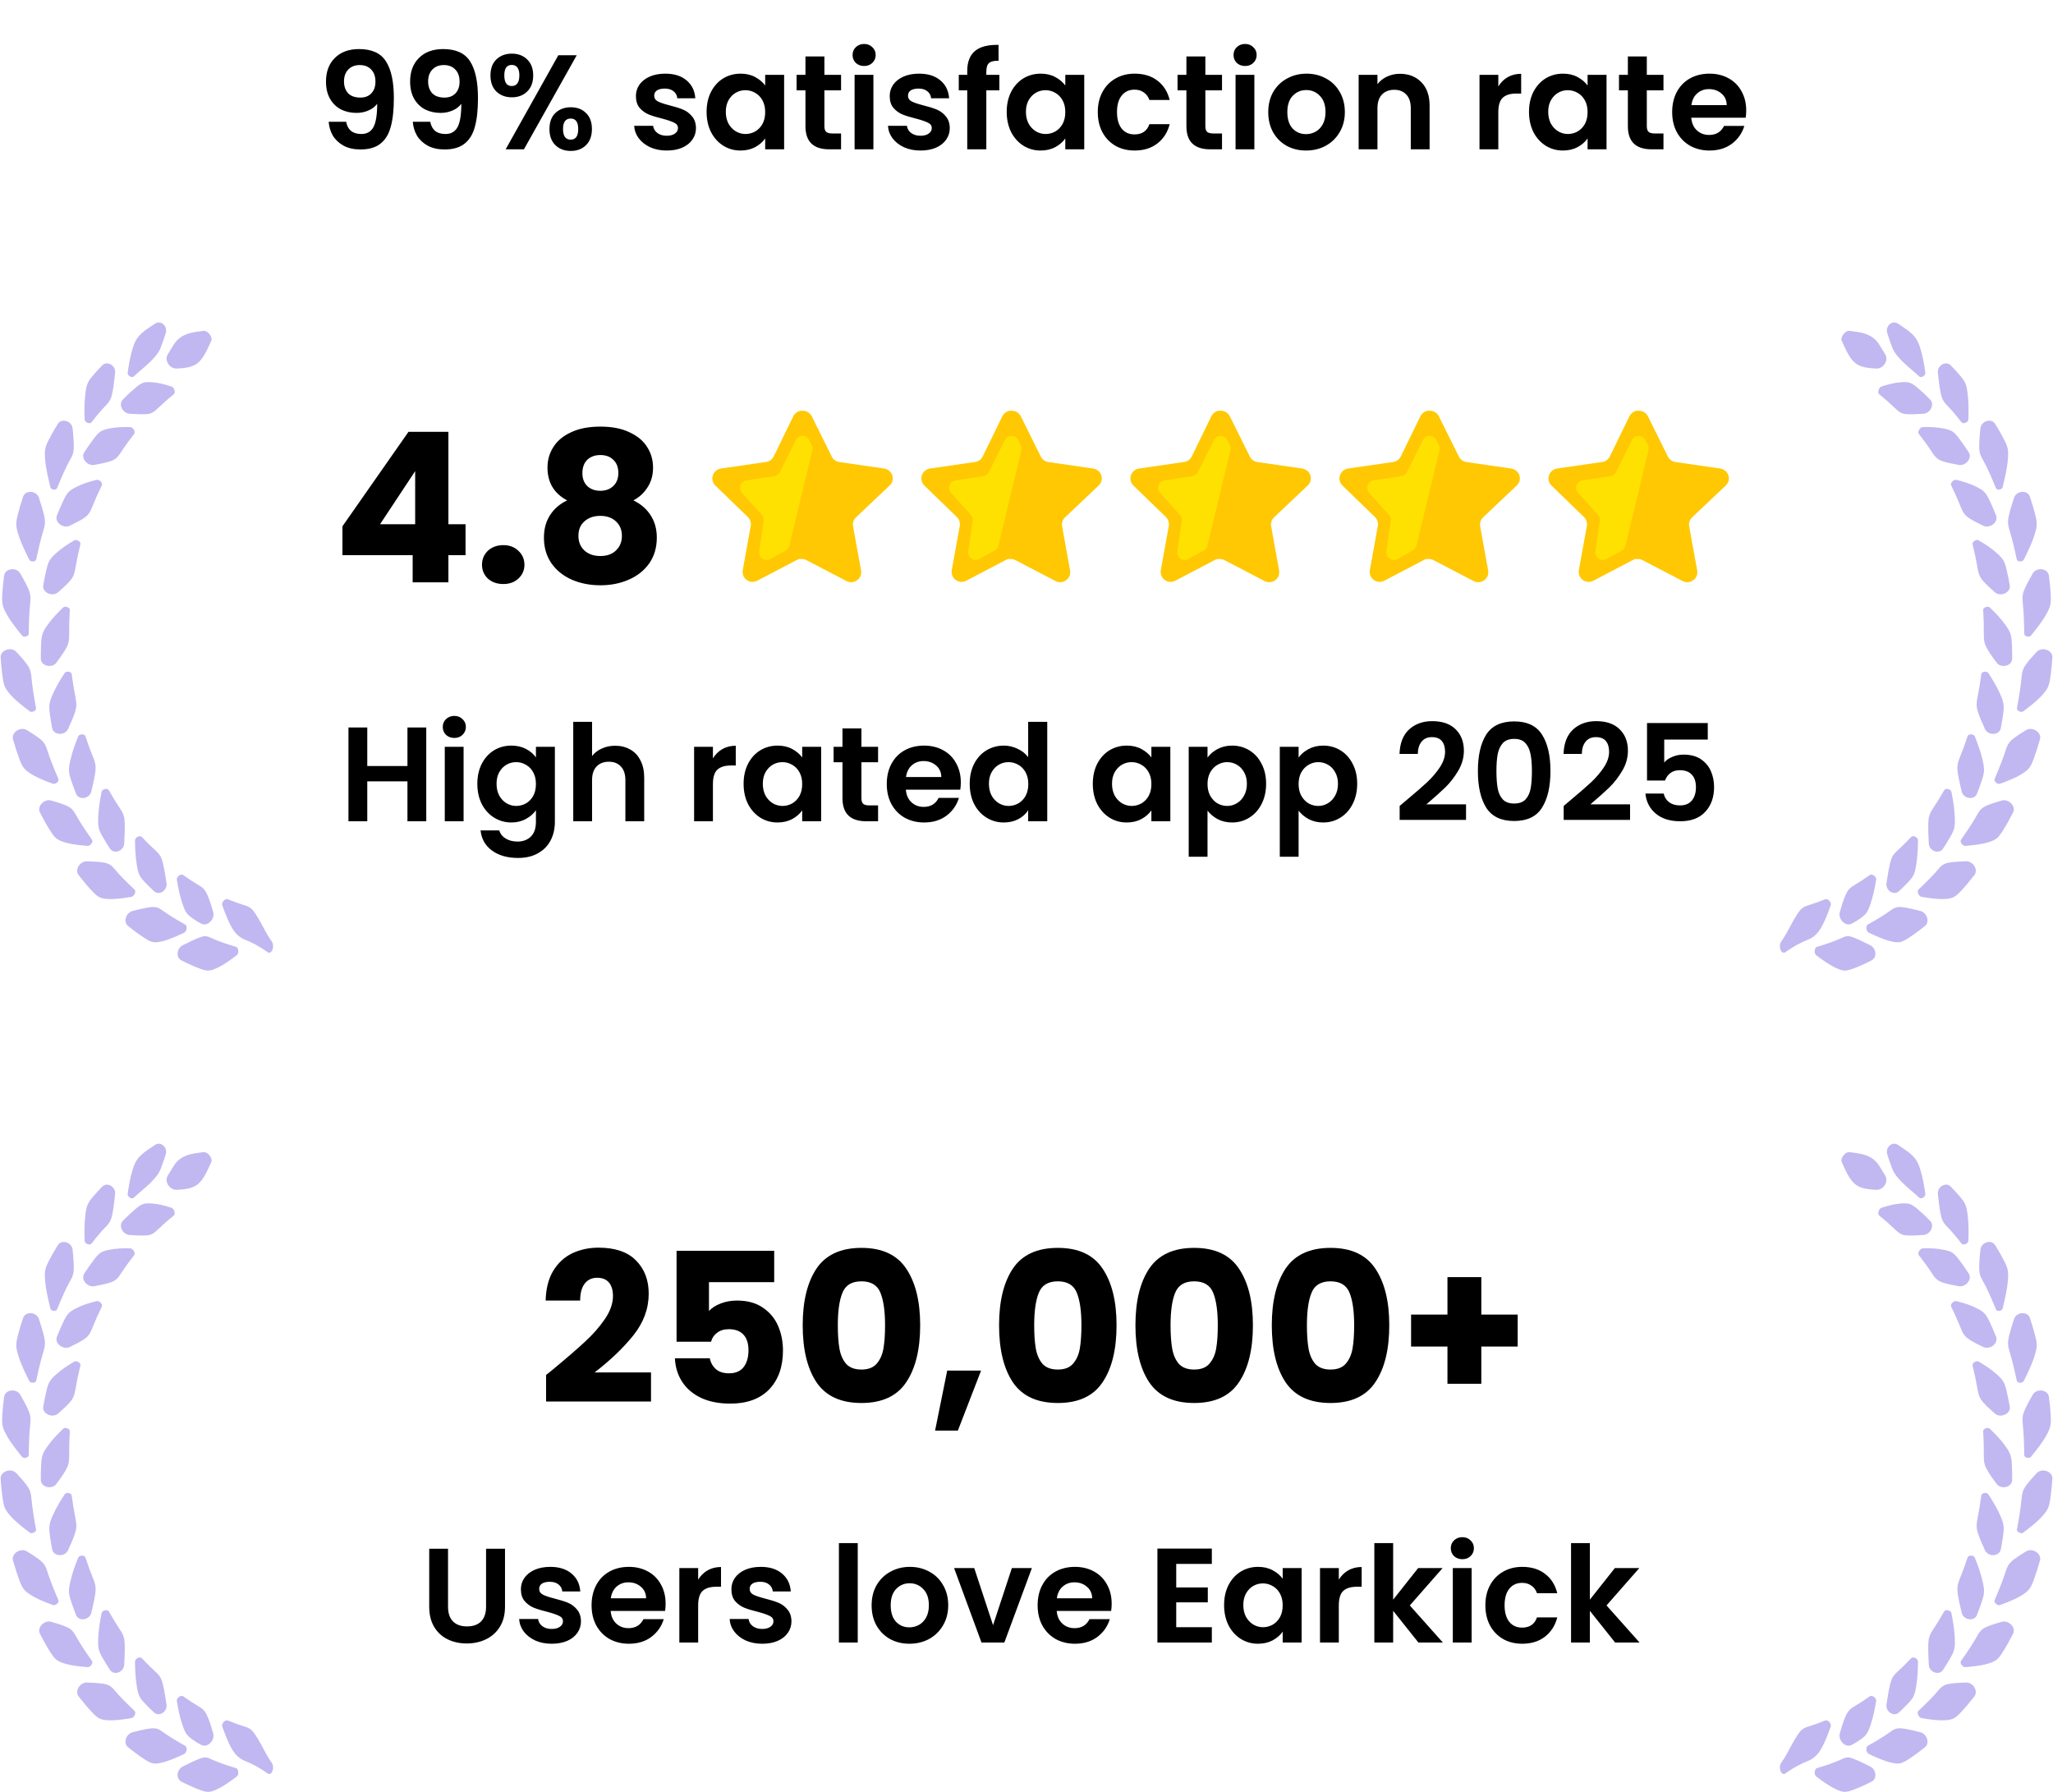 <svg width="275" height="240" viewBox="0 0 275 240" fill="none" xmlns="http://www.w3.org/2000/svg">
<path d="M73.147 184.164C73.781 183.66 74.071 183.427 74.015 183.464C75.844 181.952 77.281 180.711 78.327 179.74C79.391 178.769 80.287 177.752 81.015 176.688C81.743 175.624 82.107 174.588 82.107 173.58C82.107 172.815 81.929 172.217 81.575 171.788C81.22 171.359 80.688 171.144 79.979 171.144C79.269 171.144 78.709 171.415 78.299 171.956C77.907 172.479 77.711 173.225 77.711 174.196H73.091C73.128 172.609 73.464 171.284 74.099 170.22C74.752 169.156 75.601 168.372 76.647 167.868C77.711 167.364 78.887 167.112 80.175 167.112C82.396 167.112 84.067 167.681 85.187 168.82C86.325 169.959 86.895 171.443 86.895 173.272C86.895 175.269 86.213 177.127 84.851 178.844C83.488 180.543 81.752 182.204 79.643 183.828H87.203V187.72H73.147V184.164ZM103.703 171.732H94.967V175.596C95.34 175.185 95.863 174.849 96.535 174.588C97.207 174.327 97.935 174.196 98.719 174.196C100.119 174.196 101.276 174.513 102.191 175.148C103.124 175.783 103.805 176.604 104.235 177.612C104.664 178.62 104.879 179.712 104.879 180.888C104.879 183.072 104.263 184.808 103.031 186.096C101.799 187.365 100.063 188 97.823 188C96.329 188 95.032 187.748 93.931 187.244C92.829 186.721 91.98 186.003 91.383 185.088C90.785 184.173 90.459 183.119 90.403 181.924H95.079C95.191 182.503 95.461 182.988 95.891 183.38C96.32 183.753 96.908 183.94 97.655 183.94C98.532 183.94 99.185 183.66 99.615 183.1C100.044 182.54 100.259 181.793 100.259 180.86C100.259 179.945 100.035 179.245 99.587 178.76C99.139 178.275 98.485 178.032 97.627 178.032C96.992 178.032 96.469 178.191 96.059 178.508C95.648 178.807 95.377 179.208 95.247 179.712H90.627V167.532H103.703V171.732ZM107.522 177.5C107.522 174.289 108.138 171.76 109.37 169.912C110.62 168.064 112.627 167.14 115.39 167.14C118.152 167.14 120.15 168.064 121.382 169.912C122.632 171.76 123.258 174.289 123.258 177.5C123.258 180.748 122.632 183.296 121.382 185.144C120.15 186.992 118.152 187.916 115.39 187.916C112.627 187.916 110.62 186.992 109.37 185.144C108.138 183.296 107.522 180.748 107.522 177.5ZM118.554 177.5C118.554 175.615 118.348 174.168 117.938 173.16C117.527 172.133 116.678 171.62 115.39 171.62C114.102 171.62 113.252 172.133 112.842 173.16C112.431 174.168 112.226 175.615 112.226 177.5C112.226 178.769 112.3 179.824 112.45 180.664C112.599 181.485 112.898 182.157 113.346 182.68C113.812 183.184 114.494 183.436 115.39 183.436C116.286 183.436 116.958 183.184 117.406 182.68C117.872 182.157 118.18 181.485 118.33 180.664C118.479 179.824 118.554 178.769 118.554 177.5ZM131.415 183.576L128.307 191.612H125.255L126.879 183.576H131.415ZM133.826 177.5C133.826 174.289 134.442 171.76 135.674 169.912C136.925 168.064 138.932 167.14 141.694 167.14C144.457 167.14 146.454 168.064 147.686 169.912C148.937 171.76 149.562 174.289 149.562 177.5C149.562 180.748 148.937 183.296 147.686 185.144C146.454 186.992 144.457 187.916 141.694 187.916C138.932 187.916 136.925 186.992 135.674 185.144C134.442 183.296 133.826 180.748 133.826 177.5ZM144.858 177.5C144.858 175.615 144.653 174.168 144.242 173.16C143.832 172.133 142.982 171.62 141.694 171.62C140.406 171.62 139.557 172.133 139.146 173.16C138.736 174.168 138.53 175.615 138.53 177.5C138.53 178.769 138.605 179.824 138.754 180.664C138.904 181.485 139.202 182.157 139.65 182.68C140.117 183.184 140.798 183.436 141.694 183.436C142.59 183.436 143.262 183.184 143.71 182.68C144.177 182.157 144.485 181.485 144.634 180.664C144.784 179.824 144.858 178.769 144.858 177.5ZM152.092 177.5C152.092 174.289 152.708 171.76 153.94 169.912C155.191 168.064 157.197 167.14 159.96 167.14C162.723 167.14 164.72 168.064 165.952 169.912C167.203 171.76 167.828 174.289 167.828 177.5C167.828 180.748 167.203 183.296 165.952 185.144C164.72 186.992 162.723 187.916 159.96 187.916C157.197 187.916 155.191 186.992 153.94 185.144C152.708 183.296 152.092 180.748 152.092 177.5ZM163.124 177.5C163.124 175.615 162.919 174.168 162.508 173.16C162.097 172.133 161.248 171.62 159.96 171.62C158.672 171.62 157.823 172.133 157.412 173.16C157.001 174.168 156.796 175.615 156.796 177.5C156.796 178.769 156.871 179.824 157.02 180.664C157.169 181.485 157.468 182.157 157.916 182.68C158.383 183.184 159.064 183.436 159.96 183.436C160.856 183.436 161.528 183.184 161.976 182.68C162.443 182.157 162.751 181.485 162.9 180.664C163.049 179.824 163.124 178.769 163.124 177.5ZM170.358 177.5C170.358 174.289 170.974 171.76 172.206 169.912C173.456 168.064 175.463 167.14 178.226 167.14C180.988 167.14 182.986 168.064 184.218 169.912C185.468 171.76 186.094 174.289 186.094 177.5C186.094 180.748 185.468 183.296 184.218 185.144C182.986 186.992 180.988 187.916 178.226 187.916C175.463 187.916 173.456 186.992 172.206 185.144C170.974 183.296 170.358 180.748 170.358 177.5ZM181.39 177.5C181.39 175.615 181.184 174.168 180.774 173.16C180.363 172.133 179.514 171.62 178.226 171.62C176.938 171.62 176.088 172.133 175.678 173.16C175.267 174.168 175.062 175.615 175.062 177.5C175.062 178.769 175.136 179.824 175.286 180.664C175.435 181.485 175.734 182.157 176.182 182.68C176.648 183.184 177.33 183.436 178.226 183.436C179.122 183.436 179.794 183.184 180.242 182.68C180.708 182.157 181.016 181.485 181.166 180.664C181.315 179.824 181.39 178.769 181.39 177.5ZM203.295 180.356H198.423V185.34H193.887V180.356H189.015V176.072H193.887V171.06H198.423V176.072H203.295V180.356Z" fill="black"/>
<path d="M60.014 207.436V215.212C60.014 216.064 60.236 216.718 60.68 217.174C61.124 217.618 61.748 217.84 62.552 217.84C63.368 217.84 63.998 217.618 64.442 217.174C64.886 216.718 65.108 216.064 65.108 215.212V207.436H67.646V215.194C67.646 216.262 67.412 217.168 66.944 217.912C66.488 218.644 65.87 219.196 65.09 219.568C64.322 219.94 63.464 220.126 62.516 220.126C61.58 220.126 60.728 219.94 59.96 219.568C59.204 219.196 58.604 218.644 58.16 217.912C57.716 217.168 57.494 216.262 57.494 215.194V207.436H60.014ZM73.897 220.162C73.081 220.162 72.349 220.018 71.701 219.73C71.053 219.43 70.537 219.028 70.153 218.524C69.781 218.02 69.577 217.462 69.541 216.85H72.079C72.127 217.234 72.313 217.552 72.637 217.804C72.973 218.056 73.387 218.182 73.879 218.182C74.359 218.182 74.731 218.086 74.995 217.894C75.271 217.702 75.409 217.456 75.409 217.156C75.409 216.832 75.241 216.592 74.905 216.436C74.581 216.268 74.059 216.088 73.339 215.896C72.595 215.716 71.983 215.53 71.503 215.338C71.035 215.146 70.627 214.852 70.279 214.456C69.943 214.06 69.775 213.526 69.775 212.854C69.775 212.302 69.931 211.798 70.243 211.342C70.567 210.886 71.023 210.526 71.611 210.262C72.211 209.998 72.913 209.866 73.717 209.866C74.905 209.866 75.853 210.166 76.561 210.766C77.269 211.354 77.659 212.152 77.731 213.16H75.319C75.283 212.764 75.115 212.452 74.815 212.224C74.527 211.984 74.137 211.864 73.645 211.864C73.189 211.864 72.835 211.948 72.583 212.116C72.343 212.284 72.223 212.518 72.223 212.818C72.223 213.154 72.391 213.412 72.727 213.592C73.063 213.76 73.585 213.934 74.293 214.114C75.013 214.294 75.607 214.48 76.075 214.672C76.543 214.864 76.945 215.164 77.281 215.572C77.629 215.968 77.809 216.496 77.821 217.156C77.821 217.732 77.659 218.248 77.335 218.704C77.023 219.16 76.567 219.52 75.967 219.784C75.379 220.036 74.689 220.162 73.897 220.162ZM89.159 214.798C89.159 215.158 89.135 215.482 89.088 215.77H81.797C81.858 216.49 82.109 217.054 82.553 217.462C82.998 217.87 83.543 218.074 84.192 218.074C85.127 218.074 85.793 217.672 86.189 216.868H88.907C88.62 217.828 88.067 218.62 87.251 219.244C86.436 219.856 85.433 220.162 84.246 220.162C83.285 220.162 82.421 219.952 81.653 219.532C80.897 219.1 80.303 218.494 79.871 217.714C79.451 216.934 79.242 216.034 79.242 215.014C79.242 213.982 79.451 213.076 79.871 212.296C80.291 211.516 80.879 210.916 81.635 210.496C82.391 210.076 83.261 209.866 84.246 209.866C85.194 209.866 86.04 210.07 86.784 210.478C87.54 210.886 88.121 211.468 88.529 212.224C88.95 212.968 89.159 213.826 89.159 214.798ZM86.549 214.078C86.537 213.43 86.303 212.914 85.847 212.53C85.391 212.134 84.834 211.936 84.174 211.936C83.549 211.936 83.022 212.128 82.59 212.512C82.169 212.884 81.912 213.406 81.816 214.078H86.549ZM93.519 211.576C93.843 211.048 94.263 210.634 94.779 210.334C95.307 210.034 95.907 209.884 96.579 209.884V212.53H95.913C95.121 212.53 94.521 212.716 94.113 213.088C93.717 213.46 93.519 214.108 93.519 215.032V220H90.999V210.028H93.519V211.576ZM102.092 220.162C101.276 220.162 100.544 220.018 99.896 219.73C99.248 219.43 98.732 219.028 98.348 218.524C97.976 218.02 97.772 217.462 97.736 216.85H100.274C100.322 217.234 100.508 217.552 100.832 217.804C101.168 218.056 101.582 218.182 102.074 218.182C102.554 218.182 102.926 218.086 103.19 217.894C103.466 217.702 103.604 217.456 103.604 217.156C103.604 216.832 103.436 216.592 103.1 216.436C102.776 216.268 102.254 216.088 101.534 215.896C100.79 215.716 100.178 215.53 99.698 215.338C99.23 215.146 98.822 214.852 98.474 214.456C98.138 214.06 97.97 213.526 97.97 212.854C97.97 212.302 98.126 211.798 98.438 211.342C98.762 210.886 99.218 210.526 99.806 210.262C100.406 209.998 101.108 209.866 101.912 209.866C103.1 209.866 104.048 210.166 104.756 210.766C105.464 211.354 105.854 212.152 105.926 213.16H103.514C103.478 212.764 103.31 212.452 103.01 212.224C102.722 211.984 102.332 211.864 101.84 211.864C101.384 211.864 101.03 211.948 100.778 212.116C100.538 212.284 100.418 212.518 100.418 212.818C100.418 213.154 100.586 213.412 100.922 213.592C101.258 213.76 101.78 213.934 102.488 214.114C103.208 214.294 103.802 214.48 104.27 214.672C104.738 214.864 105.14 215.164 105.476 215.572C105.824 215.968 106.004 216.496 106.016 217.156C106.016 217.732 105.854 218.248 105.53 218.704C105.218 219.16 104.762 219.52 104.162 219.784C103.574 220.036 102.884 220.162 102.092 220.162ZM114.894 206.68V220H112.374V206.68H114.894ZM121.812 220.162C120.852 220.162 119.988 219.952 119.22 219.532C118.452 219.1 117.846 218.494 117.402 217.714C116.97 216.934 116.754 216.034 116.754 215.014C116.754 213.994 116.976 213.094 117.42 212.314C117.876 211.534 118.494 210.934 119.274 210.514C120.054 210.082 120.924 209.866 121.884 209.866C122.844 209.866 123.714 210.082 124.494 210.514C125.274 210.934 125.886 211.534 126.33 212.314C126.786 213.094 127.014 213.994 127.014 215.014C127.014 216.034 126.78 216.934 126.312 217.714C125.856 218.494 125.232 219.1 124.44 219.532C123.66 219.952 122.784 220.162 121.812 220.162ZM121.812 217.966C122.268 217.966 122.694 217.858 123.09 217.642C123.498 217.414 123.822 217.078 124.062 216.634C124.302 216.19 124.422 215.65 124.422 215.014C124.422 214.066 124.17 213.34 123.666 212.836C123.174 212.32 122.568 212.062 121.848 212.062C121.128 212.062 120.522 212.32 120.03 212.836C119.55 213.34 119.31 214.066 119.31 215.014C119.31 215.962 119.544 216.694 120.012 217.21C120.492 217.714 121.092 217.966 121.812 217.966ZM133.02 217.678L135.54 210.028H138.222L134.532 220H131.472L127.8 210.028H130.5L133.02 217.678ZM148.908 214.798C148.908 215.158 148.884 215.482 148.836 215.77H141.546C141.606 216.49 141.858 217.054 142.302 217.462C142.746 217.87 143.292 218.074 143.94 218.074C144.876 218.074 145.542 217.672 145.938 216.868H148.656C148.368 217.828 147.816 218.62 147 219.244C146.184 219.856 145.182 220.162 143.994 220.162C143.034 220.162 142.17 219.952 141.402 219.532C140.646 219.1 140.052 218.494 139.62 217.714C139.2 216.934 138.99 216.034 138.99 215.014C138.99 213.982 139.2 213.076 139.62 212.296C140.04 211.516 140.628 210.916 141.384 210.496C142.14 210.076 143.01 209.866 143.994 209.866C144.942 209.866 145.788 210.07 146.532 210.478C147.288 210.886 147.87 211.468 148.278 212.224C148.698 212.968 148.908 213.826 148.908 214.798ZM146.298 214.078C146.286 213.43 146.052 212.914 145.596 212.53C145.14 212.134 144.582 211.936 143.922 211.936C143.298 211.936 142.77 212.128 142.338 212.512C141.918 212.884 141.66 213.406 141.564 214.078H146.298ZM157.556 209.47V212.62H161.786V214.618H157.556V217.948H162.326V220H155.036V207.418H162.326V209.47H157.556ZM163.968 214.978C163.968 213.97 164.166 213.076 164.562 212.296C164.97 211.516 165.516 210.916 166.2 210.496C166.896 210.076 167.67 209.866 168.522 209.866C169.266 209.866 169.914 210.016 170.466 210.316C171.03 210.616 171.48 210.994 171.816 211.45V210.028H174.354V220H171.816V218.542C171.492 219.01 171.042 219.4 170.466 219.712C169.902 220.012 169.248 220.162 168.504 220.162C167.664 220.162 166.896 219.946 166.2 219.514C165.516 219.082 164.97 218.476 164.562 217.696C164.166 216.904 163.968 215.998 163.968 214.978ZM171.816 215.014C171.816 214.402 171.696 213.88 171.456 213.448C171.216 213.004 170.892 212.668 170.484 212.44C170.076 212.2 169.638 212.08 169.17 212.08C168.702 212.08 168.27 212.194 167.874 212.422C167.478 212.65 167.154 212.986 166.902 213.43C166.662 213.862 166.542 214.378 166.542 214.978C166.542 215.578 166.662 216.106 166.902 216.562C167.154 217.006 167.478 217.348 167.874 217.588C168.282 217.828 168.714 217.948 169.17 217.948C169.638 217.948 170.076 217.834 170.484 217.606C170.892 217.366 171.216 217.03 171.456 216.598C171.696 216.154 171.816 215.626 171.816 215.014ZM179.335 211.576C179.659 211.048 180.079 210.634 180.595 210.334C181.123 210.034 181.723 209.884 182.395 209.884V212.53H181.729C180.937 212.53 180.337 212.716 179.929 213.088C179.533 213.46 179.335 214.108 179.335 215.032V220H176.815V210.028H179.335V211.576ZM189.997 220L186.613 215.752V220H184.093V206.68H186.613V214.258L189.961 210.028H193.237L188.845 215.032L193.273 220H189.997ZM195.882 208.84C195.438 208.84 195.066 208.702 194.766 208.426C194.478 208.138 194.334 207.784 194.334 207.364C194.334 206.944 194.478 206.596 194.766 206.32C195.066 206.032 195.438 205.888 195.882 205.888C196.326 205.888 196.692 206.032 196.98 206.32C197.28 206.596 197.43 206.944 197.43 207.364C197.43 207.784 197.28 208.138 196.98 208.426C196.692 208.702 196.326 208.84 195.882 208.84ZM197.124 210.028V220H194.604V210.028H197.124ZM198.966 215.014C198.966 213.982 199.176 213.082 199.596 212.314C200.016 211.534 200.598 210.934 201.342 210.514C202.086 210.082 202.938 209.866 203.898 209.866C205.134 209.866 206.154 210.178 206.958 210.802C207.774 211.414 208.32 212.278 208.596 213.394H205.878C205.734 212.962 205.488 212.626 205.14 212.386C204.804 212.134 204.384 212.008 203.88 212.008C203.16 212.008 202.59 212.272 202.17 212.8C201.75 213.316 201.54 214.054 201.54 215.014C201.54 215.962 201.75 216.7 202.17 217.228C202.59 217.744 203.16 218.002 203.88 218.002C204.9 218.002 205.566 217.546 205.878 216.634H208.596C208.32 217.714 207.774 218.572 206.958 219.208C206.142 219.844 205.122 220.162 203.898 220.162C202.938 220.162 202.086 219.952 201.342 219.532C200.598 219.1 200.016 218.5 199.596 217.732C199.176 216.952 198.966 216.046 198.966 215.014ZM216.346 220L212.962 215.752V220H210.442V206.68H212.962V214.258L216.31 210.028H219.586L215.194 215.032L219.622 220H216.346Z" fill="black"/>
<path fill-rule="evenodd" clip-rule="evenodd" d="M239.32 234.954C239.801 234.088 240.244 233.199 240.793 232.368C241.206 231.736 241.524 231.466 242.188 231.267C242.954 231.032 243.725 230.753 244.477 230.445C244.854 230.291 245.364 230.871 245.23 231.256C244.999 231.9 244.768 232.52 244.499 233.128C243.921 234.427 243.382 235.387 242.159 235.867C241.144 236.267 240.275 236.757 239.337 237.402C239.294 237.432 239.258 237.463 239.216 237.495C238.582 237.982 238.147 236.725 238.615 236.077C238.864 235.733 239.094 235.358 239.32 234.954ZM254.377 229.357C253.667 230.011 252.545 229.244 252.697 228.291C252.837 227.407 252.958 226.521 253.172 225.638C253.355 224.854 253.566 224.468 254.115 223.965C254.757 223.383 255.392 222.753 255.998 222.105C256.259 221.826 256.921 222.155 256.916 222.537C256.907 223.672 256.858 224.725 256.675 225.849C256.473 227.101 256.3 227.429 255.53 228.224C255.171 228.598 254.785 228.98 254.377 229.357ZM260.278 223.655C259.735 224.482 258.412 223.975 258.365 222.987C258.323 222.097 258.267 221.21 258.293 220.301C258.312 219.459 258.447 219.002 258.889 218.335C259.426 217.536 259.942 216.69 260.422 215.836C260.604 215.512 261.326 215.688 261.392 216.053C261.614 217.188 261.797 218.265 261.845 219.447C261.902 220.758 261.797 221.144 261.19 222.174C260.912 222.654 260.607 223.154 260.278 223.655ZM264.818 216.302C264.448 217.235 263.002 216.99 262.77 216.014C262.582 215.22 262.387 214.427 262.259 213.595C262.133 212.776 262.172 212.284 262.49 211.524C262.875 210.579 263.239 209.584 263.563 208.594C263.672 208.259 264.391 208.294 264.521 208.621C264.944 209.675 265.31 210.669 265.57 211.805C265.859 213.069 265.83 213.466 265.426 214.637C265.244 215.176 265.042 215.736 264.818 216.302ZM268.012 207.519C267.819 208.514 266.298 208.555 265.88 207.632C265.579 206.967 265.277 206.301 265.021 205.59C264.752 204.818 264.704 204.338 264.867 203.507C265.08 202.457 265.258 201.365 265.397 200.287C265.442 199.942 266.139 199.846 266.33 200.136C266.927 201.049 267.466 201.927 267.928 202.968C268.438 204.127 268.477 204.525 268.304 205.777C268.224 206.333 268.128 206.919 268.012 207.519ZM258.543 163.517C259.186 164.183 258.552 165.367 257.628 165.417C256.969 165.452 256.307 165.503 255.588 165.482C254.895 165.459 254.519 165.319 253.961 164.78C253.251 164.097 252.498 163.433 251.739 162.823C251.435 162.579 251.672 161.87 252.045 161.761C252.979 161.48 253.653 161.269 254.625 161.199C255.703 161.117 256.021 161.234 256.878 161.96C257.419 162.41 257.984 162.938 258.543 163.517ZM252.533 157.476C253.018 158.271 252.273 159.399 251.343 159.361C248.551 159.244 248.022 158.648 246.693 155.628C246.478 155.136 247.209 154.232 247.74 154.314C247.939 154.345 248.146 154.372 248.368 154.399C248.647 154.434 248.946 154.481 249.235 154.54C250.37 154.785 251.169 155.265 251.728 156.155C251.992 156.577 252.258 157.024 252.533 157.476ZM254.214 153.336C253.417 152.829 252.507 153.722 252.8 154.62C252.988 155.196 253.178 155.803 253.47 156.553C254.038 158.027 255.963 159.361 257.051 160.391C257.058 160.398 257.064 160.404 257.071 160.411C257.362 160.689 257.954 160.299 257.898 159.9C257.734 158.753 257.551 157.676 257.205 156.576C256.791 155.218 256.185 154.703 255.222 154.013C254.899 153.784 254.562 153.557 254.214 153.336ZM261.318 158.948C260.639 158.254 259.469 158.971 259.58 159.936C259.676 160.779 259.757 161.627 259.929 162.521C260.083 163.341 260.285 163.762 260.824 164.312C261.478 164.973 262.128 165.765 262.742 166.559C262.974 166.859 263.65 166.575 263.664 166.196C263.702 165.026 263.712 163.937 263.568 162.767C263.414 161.468 263.25 161.117 262.499 160.239C262.137 159.816 261.741 159.38 261.318 158.948ZM267.26 166.787C266.735 165.945 265.369 166.397 265.274 167.384C265.205 168.092 265.133 168.815 265.117 169.625C265.098 170.468 265.214 170.924 265.628 171.627C266.179 172.554 266.811 174.057 267.362 175.39C267.499 175.721 268.172 175.603 268.256 175.255C268.525 174.131 268.852 172.774 268.949 171.592C269.064 170.281 268.977 169.895 268.419 168.818C268.116 168.22 267.709 167.509 267.26 166.787ZM271.908 176.534C271.587 175.579 270.094 175.711 269.785 176.67C269.544 177.415 269.3 178.158 269.112 178.941C268.92 179.749 268.929 180.229 269.18 181.036C269.519 182.102 269.862 183.58 270.147 184.926C270.22 185.272 270.916 185.295 271.076 184.98C271.577 183.986 272.173 182.757 272.52 181.657C272.905 180.428 272.905 180.03 272.587 178.813C272.422 178.152 272.185 177.355 271.908 176.534ZM274.452 187.105C274.32 186.103 272.793 185.927 272.29 186.803C271.937 187.418 271.585 188.035 271.278 188.702C270.941 189.428 270.855 189.907 270.951 190.762C271.081 191.913 271.132 193.49 271.151 194.903C271.156 195.243 271.826 195.403 272.039 195.139C272.712 194.308 273.531 193.29 274.079 192.318C274.686 191.23 274.763 190.844 274.695 189.58C274.654 188.87 274.569 188.004 274.452 187.105ZM274.914 198.071C274.978 197.067 273.502 196.573 272.818 197.309C272.371 197.79 271.925 198.273 271.509 198.814C271.037 199.422 270.864 199.855 270.787 200.721C270.688 201.896 270.43 203.468 270.171 204.861C270.111 205.188 270.733 205.485 270.999 205.286C271.817 204.677 272.809 203.916 273.531 203.121C274.33 202.231 274.484 201.88 274.657 200.628C274.763 199.909 274.853 199.011 274.914 198.071ZM273.254 209.029C273.523 208.082 272.24 207.275 271.4 207.789C270.847 208.128 270.293 208.468 269.757 208.879C269.17 209.323 268.91 209.686 268.66 210.494C268.313 211.604 267.722 213.058 267.176 214.332C267.038 214.656 267.579 215.099 267.909 214.976C268.833 214.637 269.94 214.216 270.806 213.677C271.769 213.069 271.99 212.776 272.424 211.617C272.687 210.904 272.981 209.989 273.254 209.029ZM269.649 218.83C270.085 217.974 269.042 216.952 268.121 217.225C267.479 217.415 266.835 217.6 266.196 217.867C265.541 218.136 265.223 218.429 264.829 219.143C264.289 220.13 263.446 221.381 262.678 222.469C262.47 222.764 262.9 223.324 263.26 223.297C264.222 223.215 265.387 223.11 266.321 222.818C267.37 222.49 267.64 222.267 268.275 221.261C268.693 220.612 269.182 219.746 269.649 218.83ZM264.467 227.212C265.039 226.471 264.266 225.315 263.331 225.357C262.613 225.389 261.896 225.407 261.171 225.521C260.487 225.626 260.122 225.825 259.621 226.434C258.935 227.26 257.914 228.268 256.986 229.14C256.712 229.398 257.017 230.056 257.388 230.12C258.341 230.284 259.496 230.46 260.468 230.413C261.546 230.354 261.854 230.191 262.644 229.371C263.181 228.804 263.833 228.032 264.467 227.212ZM257.84 234.029C258.549 233.456 258.103 232.217 257.216 232.008C256.445 231.826 255.681 231.615 254.885 231.513C254.202 231.431 253.807 231.513 253.201 231.97C252.395 232.565 251.248 233.245 250.202 233.826C249.851 234.021 249.978 234.761 250.342 234.931C251.237 235.352 252.334 235.855 253.287 236.078C254.356 236.323 254.673 236.253 255.597 235.668C256.242 235.254 257.048 234.668 257.84 234.029ZM250.695 238.636C251.49 238.228 251.317 236.984 250.51 236.6C249.727 236.226 248.96 235.813 248.137 235.516C247.473 235.281 247.223 235.387 246.559 235.692C245.694 236.09 244.496 236.489 243.398 236.819C243.009 236.935 242.971 237.707 243.295 237.95C244.114 238.571 244.97 239.191 245.875 239.624C246.886 240.104 247.213 240.104 248.214 239.741C248.915 239.487 249.809 239.091 250.695 238.636ZM263.71 170.574C264.224 171.373 263.293 172.449 262.359 172.271C261.682 172.141 261.003 172.022 260.324 171.814C259.66 171.603 259.313 171.358 258.87 170.679C258.297 169.798 257.67 168.932 257.03 168.115C256.799 167.819 257.196 167.21 257.571 167.203C258.533 167.179 259.428 167.203 260.391 167.402C261.46 167.624 261.739 167.823 262.441 168.759C262.859 169.315 263.291 169.923 263.71 170.574ZM267.372 179.035C267.728 179.944 266.535 180.838 265.655 180.414C265.067 180.13 264.479 179.847 263.905 179.491C263.289 179.105 263 178.777 262.692 178.005C262.287 176.99 261.832 175.97 261.355 174.998C261.199 174.681 261.713 174.186 262.056 174.272C263 174.506 263.876 174.763 264.771 175.22C265.772 175.723 266.013 175.992 266.533 177.092C266.816 177.694 267.102 178.347 267.372 179.035ZM269.207 188.384C269.377 189.369 267.971 189.99 267.22 189.331C266.735 188.907 266.251 188.478 265.791 187.988C265.271 187.438 265.06 187.028 264.915 186.186C264.726 185.082 264.491 183.962 264.225 182.881C264.145 182.555 264.752 182.198 265.04 182.37C265.907 182.885 266.706 183.389 267.485 184.091C268.361 184.875 268.535 185.214 268.814 186.432C268.954 187.048 269.089 187.704 269.207 188.384ZM269.532 198.211C269.526 199.219 268.035 199.557 267.438 198.745C267.034 198.196 266.63 197.643 266.263 197.035C265.859 196.356 265.724 195.9 265.734 195.045C265.746 193.935 265.714 192.801 265.646 191.692C265.626 191.355 266.291 191.123 266.533 191.359C267.283 192.084 267.976 192.786 268.612 193.676C269.324 194.671 269.44 195.045 269.497 196.309C269.522 196.911 269.536 197.55 269.532 198.211ZM248.017 233.723C247.175 234.145 246.178 233.069 246.442 232.165C246.641 231.482 246.835 230.784 247.155 230.015C247.454 229.289 247.723 228.95 248.339 228.587C249.052 228.168 249.764 227.701 250.451 227.208C250.766 226.981 251.376 227.431 251.314 227.815C251.131 228.927 250.929 229.957 250.573 231.01C250.178 232.192 249.966 232.473 249.09 233.081C248.735 233.334 248.38 233.541 248.017 233.723Z" fill="#C1B8F1"/>
<path fill-rule="evenodd" clip-rule="evenodd" d="M35.68 234.954C35.199 234.088 34.756 233.199 34.207 232.368C33.794 231.736 33.476 231.466 32.812 231.267C32.047 231.032 31.275 230.753 30.523 230.445C30.146 230.291 29.637 230.871 29.77 231.256C30.001 231.9 30.232 232.52 30.501 233.128C31.079 234.427 31.618 235.387 32.84 235.867C33.856 236.267 34.725 236.757 35.663 237.402C35.706 237.432 35.742 237.463 35.784 237.495C36.418 237.982 36.852 236.725 36.385 236.077C36.136 235.733 35.906 235.358 35.68 234.954ZM20.623 229.357C21.333 230.011 22.455 229.244 22.303 228.291C22.163 227.407 22.042 226.521 21.828 225.638C21.645 224.854 21.434 224.468 20.885 223.965C20.243 223.383 19.608 222.753 19.002 222.105C18.741 221.826 18.079 222.155 18.084 222.537C18.093 223.672 18.142 224.725 18.325 225.849C18.527 227.101 18.7 227.429 19.47 228.224C19.829 228.598 20.215 228.98 20.623 229.357ZM14.722 223.655C15.265 224.482 16.588 223.975 16.635 222.987C16.677 222.097 16.733 221.21 16.707 220.301C16.688 219.459 16.553 219.002 16.11 218.335C15.574 217.536 15.058 216.69 14.578 215.836C14.396 215.512 13.675 215.688 13.608 216.053C13.386 217.188 13.204 218.265 13.155 219.447C13.098 220.758 13.204 221.144 13.81 222.174C14.088 222.654 14.393 223.154 14.722 223.655ZM10.182 216.302C10.552 217.235 11.998 216.99 12.23 216.014C12.418 215.22 12.613 214.427 12.741 213.595C12.867 212.776 12.828 212.284 12.51 211.524C12.125 210.579 11.761 209.584 11.437 208.594C11.328 208.259 10.609 208.294 10.479 208.621C10.056 209.675 9.69 210.669 9.43 211.805C9.141 213.069 9.17 213.466 9.574 214.637C9.756 215.176 9.958 215.736 10.182 216.302ZM6.988 207.519C7.181 208.514 8.702 208.555 9.12 207.632C9.421 206.967 9.723 206.301 9.979 205.59C10.248 204.818 10.296 204.338 10.133 203.507C9.92 202.457 9.742 201.365 9.603 200.287C9.558 199.942 8.861 199.846 8.67 200.136C8.073 201.049 7.534 201.927 7.072 202.968C6.562 204.127 6.523 204.525 6.696 205.777C6.776 206.333 6.872 206.919 6.988 207.519ZM16.457 163.517C15.814 164.183 16.448 165.367 17.372 165.417C18.031 165.452 18.693 165.503 19.412 165.482C20.105 165.459 20.481 165.319 21.039 164.78C21.749 164.097 22.502 163.433 23.261 162.823C23.564 162.579 23.328 161.87 22.955 161.761C22.021 161.48 21.347 161.269 20.375 161.199C19.297 161.117 18.979 161.234 18.122 161.96C17.581 162.41 17.016 162.938 16.457 163.517ZM22.466 157.476C21.982 158.271 22.727 159.399 23.657 159.361C26.449 159.244 26.978 158.648 28.307 155.628C28.522 155.136 27.791 154.232 27.26 154.314C27.061 154.345 26.854 154.372 26.632 154.399C26.353 154.434 26.054 154.481 25.765 154.54C24.63 154.785 23.831 155.265 23.272 156.155C23.008 156.577 22.742 157.024 22.466 157.476ZM20.786 153.336C21.583 152.829 22.493 153.722 22.2 154.62C22.012 155.196 21.822 155.803 21.53 156.553C20.962 158.027 19.037 159.361 17.949 160.391C17.942 160.398 17.936 160.404 17.929 160.411C17.638 160.689 17.046 160.299 17.102 159.9C17.266 158.753 17.449 157.676 17.795 156.576C18.209 155.218 18.815 154.703 19.778 154.013C20.101 153.784 20.438 153.557 20.786 153.336ZM13.682 158.948C14.361 158.254 15.531 158.971 15.42 159.936C15.324 160.779 15.243 161.627 15.071 162.521C14.917 163.341 14.715 163.762 14.176 164.312C13.522 164.973 12.872 165.765 12.258 166.559C12.027 166.859 11.35 166.575 11.336 166.196C11.298 165.026 11.288 163.937 11.432 162.767C11.586 161.468 11.75 161.117 12.501 160.239C12.863 159.816 13.259 159.38 13.682 158.948ZM7.74 166.787C8.265 165.945 9.631 166.397 9.726 167.384C9.795 168.092 9.867 168.815 9.883 169.625C9.902 170.468 9.786 170.924 9.372 171.627C8.821 172.554 8.189 174.057 7.638 175.39C7.501 175.721 6.828 175.603 6.744 175.255C6.475 174.131 6.148 172.774 6.051 171.592C5.936 170.281 6.022 169.895 6.581 168.818C6.884 168.22 7.291 167.509 7.74 166.787ZM3.092 176.534C3.413 175.579 4.906 175.711 5.215 176.67C5.456 177.415 5.7 178.158 5.888 178.941C6.08 179.749 6.071 180.229 5.82 181.036C5.481 182.102 5.138 183.58 4.853 184.926C4.78 185.272 4.084 185.295 3.924 184.98C3.423 183.986 2.827 182.757 2.48 181.657C2.095 180.428 2.095 180.03 2.413 178.813C2.578 178.152 2.815 177.355 3.092 176.534ZM0.548 187.105C0.68 186.103 2.207 185.927 2.71 186.803C3.063 187.418 3.415 188.035 3.722 188.702C4.059 189.428 4.145 189.907 4.049 190.762C3.919 191.913 3.868 193.49 3.849 194.903C3.844 195.243 3.174 195.403 2.961 195.139C2.288 194.308 1.469 193.29 0.921 192.318C0.314 191.23 0.237 190.844 0.305 189.58C0.346 188.87 0.431 188.004 0.548 187.105ZM0.086 198.071C0.022 197.067 1.498 196.573 2.182 197.309C2.629 197.79 3.075 198.273 3.491 198.814C3.963 199.422 4.136 199.855 4.213 200.721C4.312 201.896 4.57 203.468 4.829 204.861C4.889 205.188 4.267 205.485 4.001 205.286C3.183 204.677 2.191 203.916 1.469 203.121C0.67 202.231 0.516 201.88 0.343 200.628C0.237 199.909 0.147 199.011 0.086 198.071ZM1.746 209.029C1.477 208.082 2.76 207.275 3.6 207.789C4.153 208.128 4.707 208.468 5.243 208.879C5.83 209.323 6.09 209.686 6.34 210.494C6.687 211.604 7.278 213.058 7.824 214.332C7.962 214.656 7.421 215.099 7.091 214.976C6.167 214.637 5.06 214.216 4.194 213.677C3.231 213.069 3.01 212.776 2.576 211.617C2.313 210.904 2.019 209.989 1.746 209.029ZM5.351 218.83C4.915 217.974 5.958 216.952 6.879 217.225C7.521 217.415 8.165 217.6 8.804 217.867C9.459 218.136 9.777 218.429 10.171 219.143C10.711 220.13 11.554 221.381 12.322 222.469C12.53 222.764 12.1 223.324 11.74 223.297C10.778 223.215 9.613 223.11 8.679 222.818C7.63 222.49 7.36 222.267 6.725 221.261C6.307 220.612 5.818 219.746 5.351 218.83ZM10.533 227.212C9.961 226.471 10.734 225.315 11.669 225.357C12.387 225.389 13.104 225.407 13.829 225.521C14.513 225.626 14.878 225.825 15.379 226.434C16.065 227.26 17.086 228.268 18.014 229.14C18.288 229.398 17.983 230.056 17.612 230.12C16.659 230.284 15.504 230.46 14.532 230.413C13.454 230.354 13.146 230.191 12.356 229.371C11.819 228.804 11.167 228.032 10.533 227.212ZM17.16 234.029C16.451 233.456 16.897 232.217 17.785 232.008C18.555 231.826 19.319 231.615 20.115 231.513C20.798 231.431 21.193 231.513 21.799 231.97C22.605 232.565 23.752 233.245 24.798 233.826C25.149 234.021 25.022 234.761 24.658 234.931C23.763 235.352 22.666 235.855 21.713 236.078C20.644 236.323 20.327 236.253 19.403 235.668C18.758 235.254 17.953 234.668 17.16 234.029ZM24.305 238.636C23.51 238.228 23.683 236.984 24.49 236.6C25.273 236.226 26.04 235.813 26.863 235.516C27.527 235.281 27.777 235.387 28.441 235.692C29.306 236.09 30.505 236.489 31.602 236.819C31.991 236.935 32.029 237.707 31.705 237.95C30.886 238.571 30.03 239.191 29.125 239.624C28.114 240.104 27.787 240.104 26.786 239.741C26.085 239.487 25.191 239.091 24.305 238.636ZM11.29 170.574C10.775 171.373 11.707 172.449 12.641 172.271C13.318 172.141 13.997 172.022 14.676 171.814C15.341 171.603 15.687 171.358 16.13 170.679C16.703 169.798 17.33 168.932 17.97 168.115C18.201 167.819 17.804 167.21 17.429 167.203C16.467 167.179 15.572 167.203 14.609 167.402C13.54 167.624 13.261 167.823 12.559 168.759C12.141 169.315 11.709 169.923 11.29 170.574ZM7.628 179.035C7.272 179.944 8.465 180.838 9.345 180.414C9.933 180.13 10.521 179.847 11.095 179.491C11.711 179.105 12 178.777 12.308 178.005C12.713 176.99 13.168 175.97 13.645 174.998C13.801 174.681 13.287 174.186 12.944 174.272C12 174.506 11.124 174.763 10.229 175.22C9.228 175.723 8.987 175.992 8.467 177.092C8.184 177.694 7.898 178.347 7.628 179.035ZM5.793 188.384C5.623 189.369 7.029 189.99 7.78 189.331C8.265 188.907 8.749 188.478 9.209 187.988C9.729 187.438 9.94 187.028 10.085 186.186C10.274 185.082 10.508 183.962 10.775 182.881C10.855 182.555 10.248 182.198 9.96 182.37C9.093 182.885 8.294 183.389 7.515 184.091C6.639 184.875 6.465 185.214 6.186 186.432C6.046 187.048 5.911 187.704 5.793 188.384ZM5.468 198.211C5.474 199.219 6.965 199.557 7.562 198.745C7.966 198.196 8.37 197.643 8.737 197.035C9.141 196.356 9.276 195.9 9.266 195.045C9.254 193.935 9.286 192.801 9.354 191.692C9.374 191.355 8.709 191.123 8.467 191.359C7.717 192.084 7.024 192.786 6.388 193.676C5.676 194.671 5.56 195.045 5.503 196.309C5.478 196.911 5.464 197.55 5.468 198.211ZM26.983 233.723C27.825 234.145 28.822 233.069 28.558 232.165C28.358 231.482 28.165 230.784 27.845 230.015C27.546 229.289 27.277 228.95 26.661 228.587C25.948 228.168 25.236 227.701 24.549 227.208C24.234 226.981 23.624 227.431 23.686 227.815C23.869 228.927 24.071 229.957 24.427 231.01C24.822 232.192 25.034 232.473 25.91 233.081C26.265 233.334 26.62 233.541 26.983 233.723Z" fill="#C1B8F1"/>
<path d="M45.868 74.36V70.496L54.716 57.84H60.064V70.216H62.36V74.36H60.064V78H55.276V74.36H45.868ZM55.612 63.104L50.908 70.216H55.612V63.104ZM67.421 78.224C66.581 78.224 65.891 77.981 65.349 77.496C64.827 76.992 64.565 76.376 64.565 75.648C64.565 74.901 64.827 74.276 65.349 73.772C65.891 73.268 66.581 73.016 67.421 73.016C68.243 73.016 68.915 73.268 69.437 73.772C69.979 74.276 70.249 74.901 70.249 75.648C70.249 76.376 69.979 76.992 69.437 77.496C68.915 77.981 68.243 78.224 67.421 78.224ZM75.968 67.024C74.213 66.091 73.336 64.625 73.336 62.628C73.336 61.62 73.597 60.705 74.12 59.884C74.642 59.044 75.436 58.381 76.5 57.896C77.564 57.392 78.87 57.14 80.42 57.14C81.969 57.14 83.266 57.392 84.312 57.896C85.376 58.381 86.169 59.044 86.692 59.884C87.214 60.705 87.476 61.62 87.476 62.628C87.476 63.636 87.233 64.513 86.748 65.26C86.281 66.007 85.646 66.595 84.844 67.024C85.852 67.509 86.626 68.181 87.168 69.04C87.709 69.88 87.98 70.869 87.98 72.008C87.98 73.333 87.644 74.481 86.972 75.452C86.3 76.404 85.385 77.132 84.228 77.636C83.089 78.14 81.82 78.392 80.42 78.392C79.02 78.392 77.741 78.14 76.584 77.636C75.445 77.132 74.54 76.404 73.868 75.452C73.196 74.481 72.86 73.333 72.86 72.008C72.86 70.851 73.13 69.852 73.672 69.012C74.213 68.153 74.978 67.491 75.968 67.024ZM82.828 63.356C82.828 62.591 82.604 62.003 82.156 61.592C81.726 61.163 81.148 60.948 80.42 60.948C79.692 60.948 79.104 61.163 78.656 61.592C78.226 62.021 78.012 62.619 78.012 63.384C78.012 64.112 78.236 64.691 78.684 65.12C79.132 65.531 79.71 65.736 80.42 65.736C81.129 65.736 81.708 65.521 82.156 65.092C82.604 64.663 82.828 64.084 82.828 63.356ZM80.42 69.096C79.542 69.096 78.833 69.339 78.292 69.824C77.75 70.291 77.48 70.944 77.48 71.784C77.48 72.568 77.741 73.212 78.264 73.716C78.805 74.22 79.524 74.472 80.42 74.472C81.316 74.472 82.016 74.22 82.52 73.716C83.042 73.212 83.304 72.568 83.304 71.784C83.304 70.963 83.033 70.309 82.492 69.824C81.969 69.339 81.278 69.096 80.42 69.096Z" fill="black"/>
<path d="M114.651 69.304C114.338 69.607 114.195 70.046 114.266 70.476L115.34 76.421C115.431 76.925 115.218 77.435 114.796 77.726C114.383 78.028 113.833 78.064 113.383 77.823L108.031 75.031C107.845 74.932 107.638 74.879 107.427 74.873H107.099C106.986 74.89 106.875 74.926 106.773 74.982L101.42 77.787C101.156 77.919 100.856 77.966 100.562 77.919C99.847 77.784 99.37 77.103 99.487 76.384L100.562 70.439C100.634 70.005 100.49 69.564 100.177 69.256L95.814 65.026C95.449 64.672 95.322 64.141 95.488 63.661C95.65 63.183 96.064 62.833 96.563 62.755L102.568 61.884C103.025 61.837 103.426 61.559 103.631 61.148L106.278 55.722C106.34 55.602 106.421 55.49 106.519 55.396L106.628 55.312C106.685 55.249 106.75 55.197 106.823 55.154L106.954 55.106L107.16 55.022H107.668C108.123 55.069 108.523 55.34 108.732 55.746L111.413 61.148C111.606 61.543 111.982 61.817 112.416 61.884L118.421 62.755C118.929 62.827 119.353 63.178 119.521 63.661C119.679 64.146 119.543 64.677 119.171 65.026L114.651 69.304Z" fill="#FFC803"/>
<path d="M103.715 63.772L99.975 64.347C99.189 64.468 98.852 65.413 99.383 66.004L102.042 68.958C102.24 69.178 102.331 69.475 102.289 69.769L101.704 73.861C101.587 74.679 102.457 75.278 103.18 74.876L105.246 73.729C105.49 73.593 105.666 73.361 105.732 73.089L108.817 60.306C108.873 60.077 108.845 59.835 108.74 59.624L108.394 58.933C108.026 58.196 106.974 58.196 106.606 58.933L104.457 63.23C104.312 63.52 104.035 63.722 103.715 63.772Z" fill="#FEE100"/>
<path d="M142.651 69.304C142.338 69.607 142.195 70.046 142.266 70.476L143.34 76.421C143.431 76.925 143.218 77.435 142.796 77.726C142.383 78.028 141.833 78.064 141.383 77.823L136.031 75.031C135.845 74.932 135.638 74.879 135.427 74.873H135.099C134.986 74.89 134.875 74.926 134.773 74.982L129.42 77.787C129.156 77.919 128.856 77.966 128.562 77.919C127.847 77.784 127.37 77.103 127.487 76.384L128.562 70.439C128.634 70.005 128.49 69.564 128.177 69.256L123.813 65.026C123.449 64.672 123.322 64.141 123.488 63.661C123.65 63.183 124.064 62.833 124.563 62.755L130.568 61.884C131.025 61.837 131.426 61.559 131.631 61.148L134.278 55.722C134.34 55.602 134.421 55.49 134.519 55.396L134.628 55.312C134.685 55.249 134.75 55.197 134.823 55.154L134.954 55.106L135.16 55.022H135.668C136.123 55.069 136.523 55.34 136.732 55.746L139.413 61.148C139.606 61.543 139.982 61.817 140.416 61.884L146.421 62.755C146.929 62.827 147.353 63.178 147.521 63.661C147.679 64.146 147.543 64.677 147.171 65.026L142.651 69.304Z" fill="#FFC803"/>
<path d="M131.715 63.772L127.975 64.347C127.189 64.468 126.851 65.413 127.383 66.004L130.042 68.958C130.24 69.178 130.331 69.475 130.289 69.769L129.704 73.861C129.587 74.679 130.457 75.278 131.18 74.876L133.246 73.729C133.49 73.593 133.666 73.361 133.732 73.089L136.817 60.306C136.873 60.077 136.845 59.835 136.74 59.624L136.394 58.933C136.026 58.196 134.974 58.196 134.606 58.933L132.457 63.23C132.312 63.52 132.035 63.722 131.715 63.772Z" fill="#FEE100"/>
<path d="M170.651 69.304C170.338 69.607 170.195 70.046 170.266 70.476L171.34 76.421C171.431 76.925 171.218 77.435 170.796 77.726C170.383 78.028 169.833 78.064 169.383 77.823L164.031 75.031C163.845 74.932 163.638 74.879 163.427 74.873H163.099C162.986 74.89 162.875 74.926 162.773 74.982L157.42 77.787C157.156 77.919 156.856 77.966 156.562 77.919C155.847 77.784 155.37 77.103 155.487 76.384L156.562 70.439C156.634 70.005 156.49 69.564 156.177 69.256L151.813 65.026C151.449 64.672 151.322 64.141 151.488 63.661C151.65 63.183 152.064 62.833 152.563 62.755L158.568 61.884C159.025 61.837 159.426 61.559 159.631 61.148L162.278 55.722C162.34 55.602 162.421 55.49 162.519 55.396L162.628 55.312C162.685 55.249 162.75 55.197 162.823 55.154L162.954 55.106L163.16 55.022H163.668C164.123 55.069 164.523 55.34 164.732 55.746L167.413 61.148C167.606 61.543 167.982 61.817 168.416 61.884L174.421 62.755C174.929 62.827 175.353 63.178 175.521 63.661C175.679 64.146 175.543 64.677 175.171 65.026L170.651 69.304Z" fill="#FFC803"/>
<path d="M159.715 63.772L155.975 64.347C155.189 64.468 154.851 65.413 155.383 66.004L158.042 68.958C158.24 69.178 158.331 69.475 158.289 69.769L157.704 73.861C157.587 74.679 158.457 75.278 159.18 74.876L161.246 73.729C161.49 73.593 161.666 73.361 161.732 73.089L164.817 60.306C164.873 60.077 164.845 59.835 164.74 59.624L164.394 58.933C164.026 58.196 162.974 58.196 162.606 58.933L160.457 63.23C160.312 63.52 160.035 63.722 159.715 63.772Z" fill="#FEE100"/>
<path d="M198.651 69.304C198.338 69.607 198.195 70.046 198.266 70.476L199.34 76.421C199.431 76.925 199.218 77.435 198.796 77.726C198.383 78.028 197.833 78.064 197.383 77.823L192.031 75.031C191.845 74.932 191.638 74.879 191.427 74.873H191.099C190.986 74.89 190.875 74.926 190.773 74.982L185.42 77.787C185.156 77.919 184.856 77.966 184.562 77.919C183.847 77.784 183.37 77.103 183.487 76.384L184.562 70.439C184.634 70.005 184.49 69.564 184.177 69.256L179.813 65.026C179.449 64.672 179.322 64.141 179.488 63.661C179.65 63.183 180.064 62.833 180.563 62.755L186.568 61.884C187.025 61.837 187.426 61.559 187.631 61.148L190.278 55.722C190.34 55.602 190.421 55.49 190.519 55.396L190.628 55.312C190.685 55.249 190.75 55.197 190.823 55.154L190.954 55.106L191.16 55.022H191.668C192.123 55.069 192.523 55.34 192.732 55.746L195.413 61.148C195.606 61.543 195.982 61.817 196.416 61.884L202.421 62.755C202.929 62.827 203.353 63.178 203.521 63.661C203.679 64.146 203.543 64.677 203.171 65.026L198.651 69.304Z" fill="#FFC803"/>
<path d="M187.715 63.772L183.975 64.347C183.189 64.468 182.851 65.413 183.383 66.004L186.042 68.958C186.24 69.178 186.331 69.475 186.289 69.769L185.704 73.861C185.587 74.679 186.457 75.278 187.18 74.876L189.246 73.729C189.49 73.593 189.666 73.361 189.732 73.089L192.817 60.306C192.873 60.077 192.845 59.835 192.74 59.624L192.394 58.933C192.026 58.196 190.974 58.196 190.606 58.933L188.457 63.23C188.312 63.52 188.035 63.722 187.715 63.772Z" fill="#FEE100"/>
<path d="M226.651 69.304C226.338 69.607 226.195 70.046 226.266 70.476L227.34 76.421C227.431 76.925 227.218 77.435 226.796 77.726C226.383 78.028 225.833 78.064 225.383 77.823L220.031 75.031C219.845 74.932 219.638 74.879 219.427 74.873H219.099C218.986 74.89 218.875 74.926 218.773 74.982L213.42 77.787C213.156 77.919 212.856 77.966 212.562 77.919C211.847 77.784 211.37 77.103 211.487 76.384L212.562 70.439C212.634 70.005 212.49 69.564 212.177 69.256L207.813 65.026C207.449 64.672 207.322 64.141 207.488 63.661C207.65 63.183 208.064 62.833 208.563 62.755L214.568 61.884C215.025 61.837 215.426 61.559 215.631 61.148L218.278 55.722C218.34 55.602 218.421 55.49 218.519 55.396L218.628 55.312C218.685 55.249 218.75 55.197 218.823 55.154L218.954 55.106L219.16 55.022H219.668C220.123 55.069 220.523 55.34 220.732 55.746L223.413 61.148C223.606 61.543 223.982 61.817 224.416 61.884L230.421 62.755C230.929 62.827 231.353 63.178 231.521 63.661C231.679 64.146 231.543 64.677 231.171 65.026L226.651 69.304Z" fill="#FFC803"/>
<path d="M215.715 63.772L211.975 64.347C211.189 64.468 210.851 65.413 211.383 66.004L214.042 68.958C214.24 69.178 214.331 69.475 214.289 69.769L213.704 73.861C213.587 74.679 214.457 75.278 215.18 74.876L217.246 73.729C217.49 73.593 217.666 73.361 217.732 73.089L220.817 60.306C220.873 60.077 220.845 59.835 220.74 59.624L220.394 58.933C220.026 58.196 218.974 58.196 218.606 58.933L216.457 63.23C216.312 63.52 216.035 63.722 215.715 63.772Z" fill="#FEE100"/>
<path d="M57.098 97.436V110H54.578V104.654H49.196V110H46.676V97.436H49.196V102.602H54.578V97.436H57.098ZM60.856 98.84C60.412 98.84 60.04 98.702 59.74 98.426C59.452 98.138 59.308 97.784 59.308 97.364C59.308 96.944 59.452 96.596 59.74 96.32C60.04 96.032 60.412 95.888 60.856 95.888C61.3 95.888 61.666 96.032 61.954 96.32C62.254 96.596 62.404 96.944 62.404 97.364C62.404 97.784 62.254 98.138 61.954 98.426C61.666 98.702 61.3 98.84 60.856 98.84ZM62.098 100.028V110H59.578V100.028H62.098ZM68.494 99.866C69.238 99.866 69.892 100.016 70.456 100.316C71.02 100.604 71.464 100.982 71.788 101.45V100.028H74.326V110.072C74.326 110.996 74.14 111.818 73.768 112.538C73.396 113.27 72.838 113.846 72.094 114.266C71.35 114.698 70.45 114.914 69.394 114.914C67.978 114.914 66.814 114.584 65.902 113.924C65.002 113.264 64.492 112.364 64.372 111.224H66.874C67.006 111.68 67.288 112.04 67.72 112.304C68.164 112.58 68.698 112.718 69.322 112.718C70.054 112.718 70.648 112.496 71.104 112.052C71.56 111.62 71.788 110.96 71.788 110.072V108.524C71.464 108.992 71.014 109.382 70.438 109.694C69.874 110.006 69.226 110.162 68.494 110.162C67.654 110.162 66.886 109.946 66.19 109.514C65.494 109.082 64.942 108.476 64.534 107.696C64.138 106.904 63.94 105.998 63.94 104.978C63.94 103.97 64.138 103.076 64.534 102.296C64.942 101.516 65.488 100.916 66.172 100.496C66.868 100.076 67.642 99.866 68.494 99.866ZM71.788 105.014C71.788 104.402 71.668 103.88 71.428 103.448C71.188 103.004 70.864 102.668 70.456 102.44C70.048 102.2 69.61 102.08 69.142 102.08C68.674 102.08 68.242 102.194 67.846 102.422C67.45 102.65 67.126 102.986 66.874 103.43C66.634 103.862 66.514 104.378 66.514 104.978C66.514 105.578 66.634 106.106 66.874 106.562C67.126 107.006 67.45 107.348 67.846 107.588C68.254 107.828 68.686 107.948 69.142 107.948C69.61 107.948 70.048 107.834 70.456 107.606C70.864 107.366 71.188 107.03 71.428 106.598C71.668 106.154 71.788 105.626 71.788 105.014ZM82.403 99.884C83.159 99.884 83.831 100.052 84.419 100.388C85.007 100.712 85.463 101.198 85.787 101.846C86.123 102.482 86.291 103.25 86.291 104.15V110H83.771V104.492C83.771 103.7 83.573 103.094 83.177 102.674C82.781 102.242 82.241 102.026 81.557 102.026C80.861 102.026 80.309 102.242 79.901 102.674C79.505 103.094 79.307 103.7 79.307 104.492V110H76.787V96.68H79.307V101.27C79.631 100.838 80.063 100.502 80.603 100.262C81.143 100.01 81.743 99.884 82.403 99.884ZM95.496 101.576C95.82 101.048 96.24 100.634 96.756 100.334C97.284 100.034 97.884 99.884 98.556 99.884V102.53H97.89C97.098 102.53 96.498 102.716 96.09 103.088C95.694 103.46 95.496 104.108 95.496 105.032V110H92.976V100.028H95.496V101.576ZM99.606 104.978C99.606 103.97 99.804 103.076 100.2 102.296C100.608 101.516 101.154 100.916 101.838 100.496C102.534 100.076 103.308 99.866 104.16 99.866C104.904 99.866 105.552 100.016 106.104 100.316C106.668 100.616 107.118 100.994 107.454 101.45V100.028H109.992V110H107.454V108.542C107.13 109.01 106.68 109.4 106.104 109.712C105.54 110.012 104.886 110.162 104.142 110.162C103.302 110.162 102.534 109.946 101.838 109.514C101.154 109.082 100.608 108.476 100.2 107.696C99.804 106.904 99.606 105.998 99.606 104.978ZM107.454 105.014C107.454 104.402 107.334 103.88 107.094 103.448C106.854 103.004 106.53 102.668 106.122 102.44C105.714 102.2 105.276 102.08 104.808 102.08C104.34 102.08 103.908 102.194 103.512 102.422C103.116 102.65 102.792 102.986 102.54 103.43C102.3 103.862 102.18 104.378 102.18 104.978C102.18 105.578 102.3 106.106 102.54 106.562C102.792 107.006 103.116 107.348 103.512 107.588C103.92 107.828 104.352 107.948 104.808 107.948C105.276 107.948 105.714 107.834 106.122 107.606C106.53 107.366 106.854 107.03 107.094 106.598C107.334 106.154 107.454 105.626 107.454 105.014ZM115.387 102.098V106.922C115.387 107.258 115.465 107.504 115.621 107.66C115.789 107.804 116.065 107.876 116.449 107.876H117.619V110H116.035C113.911 110 112.849 108.968 112.849 106.904V102.098H111.661V100.028H112.849V97.562H115.387V100.028H117.619V102.098H115.387ZM128.701 104.798C128.701 105.158 128.677 105.482 128.629 105.77H121.339C121.399 106.49 121.651 107.054 122.095 107.462C122.539 107.87 123.085 108.074 123.733 108.074C124.669 108.074 125.335 107.672 125.731 106.868H128.449C128.161 107.828 127.609 108.62 126.793 109.244C125.977 109.856 124.975 110.162 123.787 110.162C122.827 110.162 121.963 109.952 121.195 109.532C120.439 109.1 119.845 108.494 119.413 107.714C118.993 106.934 118.783 106.034 118.783 105.014C118.783 103.982 118.993 103.076 119.413 102.296C119.833 101.516 120.421 100.916 121.177 100.496C121.933 100.076 122.803 99.866 123.787 99.866C124.735 99.866 125.581 100.07 126.325 100.478C127.081 100.886 127.663 101.468 128.071 102.224C128.491 102.968 128.701 103.826 128.701 104.798ZM126.091 104.078C126.079 103.43 125.845 102.914 125.389 102.53C124.933 102.134 124.375 101.936 123.715 101.936C123.091 101.936 122.563 102.128 122.131 102.512C121.711 102.884 121.453 103.406 121.357 104.078H126.091ZM129.893 104.978C129.893 103.97 130.091 103.076 130.487 102.296C130.895 101.516 131.447 100.916 132.143 100.496C132.839 100.076 133.613 99.866 134.465 99.866C135.113 99.866 135.731 100.01 136.319 100.298C136.907 100.574 137.375 100.946 137.723 101.414V96.68H140.279V110H137.723V108.524C137.411 109.016 136.973 109.412 136.409 109.712C135.845 110.012 135.191 110.162 134.447 110.162C133.607 110.162 132.839 109.946 132.143 109.514C131.447 109.082 130.895 108.476 130.487 107.696C130.091 106.904 129.893 105.998 129.893 104.978ZM137.741 105.014C137.741 104.402 137.621 103.88 137.381 103.448C137.141 103.004 136.817 102.668 136.409 102.44C136.001 102.2 135.563 102.08 135.095 102.08C134.627 102.08 134.195 102.194 133.799 102.422C133.403 102.65 133.079 102.986 132.827 103.43C132.587 103.862 132.467 104.378 132.467 104.978C132.467 105.578 132.587 106.106 132.827 106.562C133.079 107.006 133.403 107.348 133.799 107.588C134.207 107.828 134.639 107.948 135.095 107.948C135.563 107.948 136.001 107.834 136.409 107.606C136.817 107.366 137.141 107.03 137.381 106.598C137.621 106.154 137.741 105.626 137.741 105.014ZM146.381 104.978C146.381 103.97 146.579 103.076 146.975 102.296C147.383 101.516 147.929 100.916 148.613 100.496C149.309 100.076 150.083 99.866 150.935 99.866C151.679 99.866 152.327 100.016 152.879 100.316C153.443 100.616 153.893 100.994 154.229 101.45V100.028H156.767V110H154.229V108.542C153.905 109.01 153.455 109.4 152.879 109.712C152.315 110.012 151.661 110.162 150.917 110.162C150.077 110.162 149.309 109.946 148.613 109.514C147.929 109.082 147.383 108.476 146.975 107.696C146.579 106.904 146.381 105.998 146.381 104.978ZM154.229 105.014C154.229 104.402 154.109 103.88 153.869 103.448C153.629 103.004 153.305 102.668 152.897 102.44C152.489 102.2 152.051 102.08 151.583 102.08C151.115 102.08 150.683 102.194 150.287 102.422C149.891 102.65 149.567 102.986 149.315 103.43C149.075 103.862 148.955 104.378 148.955 104.978C148.955 105.578 149.075 106.106 149.315 106.562C149.567 107.006 149.891 107.348 150.287 107.588C150.695 107.828 151.127 107.948 151.583 107.948C152.051 107.948 152.489 107.834 152.897 107.606C153.305 107.366 153.629 107.03 153.869 106.598C154.109 106.154 154.229 105.626 154.229 105.014ZM161.748 101.468C162.072 101.012 162.516 100.634 163.08 100.334C163.656 100.022 164.31 99.866 165.042 99.866C165.894 99.866 166.662 100.076 167.346 100.496C168.042 100.916 168.588 101.516 168.984 102.296C169.392 103.064 169.596 103.958 169.596 104.978C169.596 105.998 169.392 106.904 168.984 107.696C168.588 108.476 168.042 109.082 167.346 109.514C166.662 109.946 165.894 110.162 165.042 110.162C164.31 110.162 163.662 110.012 163.098 109.712C162.546 109.412 162.096 109.034 161.748 108.578V114.752H159.228V100.028H161.748V101.468ZM167.022 104.978C167.022 104.378 166.896 103.862 166.644 103.43C166.404 102.986 166.08 102.65 165.672 102.422C165.276 102.194 164.844 102.08 164.376 102.08C163.92 102.08 163.488 102.2 163.08 102.44C162.684 102.668 162.36 103.004 162.108 103.448C161.868 103.892 161.748 104.414 161.748 105.014C161.748 105.614 161.868 106.136 162.108 106.58C162.36 107.024 162.684 107.366 163.08 107.606C163.488 107.834 163.92 107.948 164.376 107.948C164.844 107.948 165.276 107.828 165.672 107.588C166.08 107.348 166.404 107.006 166.644 106.562C166.896 106.118 167.022 105.59 167.022 104.978ZM173.948 101.468C174.272 101.012 174.716 100.634 175.28 100.334C175.856 100.022 176.51 99.866 177.242 99.866C178.094 99.866 178.862 100.076 179.546 100.496C180.242 100.916 180.788 101.516 181.184 102.296C181.592 103.064 181.796 103.958 181.796 104.978C181.796 105.998 181.592 106.904 181.184 107.696C180.788 108.476 180.242 109.082 179.546 109.514C178.862 109.946 178.094 110.162 177.242 110.162C176.51 110.162 175.862 110.012 175.298 109.712C174.746 109.412 174.296 109.034 173.948 108.578V114.752H171.428V100.028H173.948V101.468ZM179.222 104.978C179.222 104.378 179.096 103.862 178.844 103.43C178.604 102.986 178.28 102.65 177.872 102.422C177.476 102.194 177.044 102.08 176.576 102.08C176.12 102.08 175.688 102.2 175.28 102.44C174.884 102.668 174.56 103.004 174.308 103.448C174.068 103.892 173.948 104.414 173.948 105.014C173.948 105.614 174.068 106.136 174.308 106.58C174.56 107.024 174.884 107.366 175.28 107.606C175.688 107.834 176.12 107.948 176.576 107.948C177.044 107.948 177.476 107.828 177.872 107.588C178.28 107.348 178.604 107.006 178.844 106.562C179.096 106.118 179.222 105.59 179.222 104.978ZM188.42 107.156C189.572 106.196 190.49 105.398 191.174 104.762C191.858 104.114 192.428 103.442 192.884 102.746C193.34 102.05 193.568 101.366 193.568 100.694C193.568 100.082 193.424 99.602 193.136 99.254C192.848 98.906 192.404 98.732 191.804 98.732C191.204 98.732 190.742 98.936 190.418 99.344C190.094 99.74 189.926 100.286 189.914 100.982H187.466C187.514 99.542 187.94 98.45 188.744 97.706C189.56 96.962 190.592 96.59 191.84 96.59C193.208 96.59 194.258 96.956 194.99 97.688C195.722 98.408 196.088 99.362 196.088 100.55C196.088 101.486 195.836 102.38 195.332 103.232C194.828 104.084 194.252 104.828 193.604 105.464C192.956 106.088 192.11 106.844 191.066 107.732H196.376V109.82H187.484V107.948L188.42 107.156ZM197.964 103.268C197.964 101.192 198.336 99.566 199.08 98.39C199.836 97.214 201.084 96.626 202.824 96.626C204.564 96.626 205.806 97.214 206.55 98.39C207.306 99.566 207.684 101.192 207.684 103.268C207.684 105.356 207.306 106.994 206.55 108.182C205.806 109.37 204.564 109.964 202.824 109.964C201.084 109.964 199.836 109.37 199.08 108.182C198.336 106.994 197.964 105.356 197.964 103.268ZM205.2 103.268C205.2 102.38 205.14 101.636 205.02 101.036C204.912 100.424 204.684 99.926 204.336 99.542C204 99.158 203.496 98.966 202.824 98.966C202.152 98.966 201.642 99.158 201.294 99.542C200.958 99.926 200.73 100.424 200.61 101.036C200.502 101.636 200.448 102.38 200.448 103.268C200.448 104.18 200.502 104.948 200.61 105.572C200.718 106.184 200.946 106.682 201.294 107.066C201.642 107.438 202.152 107.624 202.824 107.624C203.496 107.624 204.006 107.438 204.354 107.066C204.702 106.682 204.93 106.184 205.038 105.572C205.146 104.948 205.2 104.18 205.2 103.268ZM210.392 107.156C211.544 106.196 212.462 105.398 213.146 104.762C213.83 104.114 214.4 103.442 214.856 102.746C215.312 102.05 215.54 101.366 215.54 100.694C215.54 100.082 215.396 99.602 215.108 99.254C214.82 98.906 214.376 98.732 213.776 98.732C213.176 98.732 212.714 98.936 212.39 99.344C212.066 99.74 211.898 100.286 211.886 100.982H209.438C209.486 99.542 209.912 98.45 210.716 97.706C211.532 96.962 212.564 96.59 213.812 96.59C215.18 96.59 216.23 96.956 216.962 97.688C217.694 98.408 218.06 99.362 218.06 100.55C218.06 101.486 217.808 102.38 217.304 103.232C216.8 104.084 216.224 104.828 215.576 105.464C214.928 106.088 214.082 106.844 213.038 107.732H218.348V109.82H209.456V107.948L210.392 107.156ZM228.756 99.056H222.924V102.134C223.176 101.822 223.536 101.57 224.004 101.378C224.472 101.174 224.97 101.072 225.498 101.072C226.458 101.072 227.244 101.282 227.856 101.702C228.468 102.122 228.912 102.662 229.188 103.322C229.464 103.97 229.602 104.666 229.602 105.41C229.602 106.79 229.206 107.9 228.414 108.74C227.634 109.58 226.518 110 225.066 110C223.698 110 222.606 109.658 221.79 108.974C220.974 108.29 220.512 107.396 220.404 106.292H222.852C222.96 106.772 223.2 107.156 223.572 107.444C223.956 107.732 224.442 107.876 225.03 107.876C225.738 107.876 226.272 107.654 226.632 107.21C226.992 106.766 227.172 106.178 227.172 105.446C227.172 104.702 226.986 104.138 226.614 103.754C226.254 103.358 225.72 103.16 225.012 103.16C224.508 103.16 224.088 103.286 223.752 103.538C223.416 103.79 223.176 104.126 223.032 104.546H220.62V96.842H228.756V99.056Z" fill="black"/>
<path fill-rule="evenodd" clip-rule="evenodd" d="M239.32 124.954C239.801 124.088 240.244 123.199 240.793 122.368C241.206 121.736 241.524 121.466 242.188 121.267C242.954 121.032 243.725 120.753 244.477 120.445C244.854 120.291 245.364 120.871 245.23 121.256C244.999 121.9 244.768 122.52 244.499 123.128C243.921 124.427 243.382 125.387 242.159 125.867C241.144 126.267 240.275 126.757 239.337 127.402C239.294 127.432 239.258 127.463 239.216 127.495C238.582 127.982 238.147 126.725 238.615 126.077C238.864 125.733 239.094 125.358 239.32 124.954ZM254.377 119.357C253.667 120.011 252.545 119.244 252.697 118.291C252.837 117.407 252.958 116.521 253.172 115.638C253.355 114.854 253.566 114.468 254.115 113.965C254.757 113.383 255.392 112.753 255.998 112.105C256.259 111.826 256.921 112.155 256.916 112.537C256.907 113.672 256.858 114.725 256.675 115.849C256.473 117.101 256.3 117.429 255.53 118.224C255.171 118.598 254.785 118.98 254.377 119.357ZM260.278 113.655C259.735 114.482 258.412 113.975 258.365 112.987C258.323 112.097 258.267 111.21 258.293 110.301C258.312 109.459 258.447 109.002 258.889 108.335C259.426 107.536 259.942 106.69 260.422 105.836C260.604 105.512 261.326 105.688 261.392 106.053C261.614 107.188 261.797 108.265 261.845 109.447C261.902 110.758 261.797 111.144 261.19 112.174C260.912 112.654 260.607 113.154 260.278 113.655ZM264.818 106.302C264.448 107.235 263.002 106.99 262.77 106.014C262.582 105.22 262.387 104.427 262.259 103.595C262.133 102.776 262.172 102.284 262.49 101.524C262.875 100.579 263.239 99.584 263.563 98.594C263.672 98.259 264.391 98.294 264.521 98.621C264.944 99.675 265.31 100.669 265.57 101.805C265.859 103.069 265.83 103.466 265.426 104.637C265.244 105.176 265.042 105.736 264.818 106.302ZM268.012 97.519C267.819 98.514 266.298 98.555 265.88 97.632C265.579 96.967 265.277 96.301 265.021 95.59C264.752 94.818 264.704 94.338 264.867 93.507C265.08 92.457 265.258 91.365 265.397 90.287C265.442 89.942 266.139 89.846 266.33 90.136C266.927 91.049 267.466 91.927 267.928 92.969C268.438 94.127 268.477 94.525 268.304 95.777C268.224 96.333 268.128 96.919 268.012 97.519ZM258.543 53.517C259.186 54.183 258.552 55.367 257.628 55.417C256.969 55.452 256.307 55.503 255.588 55.482C254.895 55.459 254.519 55.319 253.961 54.78C253.251 54.097 252.498 53.433 251.739 52.823C251.435 52.579 251.672 51.87 252.045 51.761C252.979 51.48 253.653 51.269 254.625 51.199C255.703 51.117 256.021 51.234 256.878 51.96C257.419 52.41 257.984 52.938 258.543 53.517ZM252.533 47.475C253.018 48.27 252.273 49.399 251.343 49.361C248.551 49.244 248.022 48.648 246.693 45.628C246.478 45.136 247.209 44.232 247.74 44.314C247.939 44.345 248.146 44.372 248.368 44.399C248.647 44.434 248.946 44.481 249.235 44.54C250.37 44.785 251.169 45.265 251.728 46.155C251.992 46.577 252.258 47.025 252.533 47.475ZM254.214 43.336C253.417 42.829 252.507 43.722 252.8 44.62C252.988 45.196 253.178 45.803 253.47 46.553C254.038 48.027 255.963 49.361 257.051 50.391C257.058 50.398 257.064 50.404 257.071 50.411C257.362 50.689 257.954 50.298 257.898 49.9C257.734 48.753 257.551 47.676 257.205 46.576C256.791 45.218 256.185 44.703 255.222 44.013C254.899 43.784 254.562 43.556 254.214 43.336ZM261.318 48.948C260.639 48.254 259.469 48.971 259.58 49.936C259.676 50.779 259.757 51.627 259.929 52.521C260.083 53.341 260.285 53.762 260.824 54.312C261.478 54.973 262.128 55.765 262.742 56.559C262.974 56.859 263.65 56.575 263.664 56.196C263.702 55.026 263.712 53.938 263.568 52.767C263.414 51.468 263.25 51.117 262.499 50.239C262.137 49.816 261.741 49.38 261.318 48.948ZM267.26 56.787C266.735 55.945 265.369 56.397 265.274 57.384C265.205 58.092 265.133 58.815 265.117 59.625C265.098 60.468 265.214 60.925 265.628 61.627C266.179 62.554 266.811 64.057 267.362 65.39C267.499 65.721 268.172 65.603 268.256 65.255C268.525 64.131 268.852 62.774 268.949 61.592C269.064 60.281 268.977 59.895 268.419 58.818C268.116 58.22 267.709 57.509 267.26 56.787ZM271.908 66.534C271.587 65.579 270.094 65.711 269.785 66.67C269.544 67.415 269.3 68.158 269.112 68.941C268.92 69.749 268.929 70.229 269.18 71.036C269.519 72.102 269.862 73.58 270.147 74.926C270.22 75.272 270.916 75.295 271.076 74.98C271.577 73.986 272.173 72.757 272.52 71.657C272.905 70.428 272.905 70.03 272.587 68.813C272.422 68.152 272.185 67.355 271.908 66.534ZM274.452 77.105C274.32 76.103 272.793 75.927 272.29 76.803C271.937 77.418 271.585 78.035 271.278 78.702C270.941 79.428 270.855 79.907 270.951 80.762C271.081 81.913 271.132 83.49 271.151 84.903C271.156 85.243 271.826 85.403 272.039 85.139C272.712 84.308 273.531 83.29 274.079 82.318C274.686 81.23 274.763 80.844 274.695 79.58C274.654 78.87 274.569 78.004 274.452 77.105ZM274.914 88.071C274.978 87.067 273.502 86.573 272.818 87.309C272.371 87.79 271.925 88.273 271.509 88.814C271.037 89.422 270.864 89.855 270.787 90.721C270.688 91.896 270.43 93.468 270.171 94.861C270.111 95.188 270.733 95.485 270.999 95.286C271.817 94.677 272.809 93.916 273.531 93.121C274.33 92.231 274.484 91.88 274.657 90.628C274.763 89.909 274.853 89.011 274.914 88.071ZM273.254 99.029C273.523 98.082 272.24 97.275 271.4 97.789C270.847 98.128 270.293 98.468 269.757 98.879C269.17 99.323 268.91 99.686 268.66 100.494C268.313 101.604 267.722 103.058 267.176 104.332C267.038 104.656 267.579 105.099 267.909 104.976C268.833 104.637 269.94 104.216 270.806 103.677C271.769 103.069 271.99 102.776 272.424 101.617C272.687 100.904 272.981 99.989 273.254 99.029ZM269.649 108.83C270.085 107.974 269.042 106.952 268.121 107.225C267.479 107.415 266.835 107.6 266.196 107.867C265.541 108.136 265.223 108.429 264.829 109.143C264.289 110.13 263.446 111.381 262.678 112.469C262.47 112.764 262.9 113.324 263.26 113.297C264.222 113.215 265.387 113.11 266.321 112.818C267.37 112.49 267.64 112.267 268.275 111.261C268.693 110.612 269.182 109.746 269.649 108.83ZM264.467 117.212C265.039 116.471 264.266 115.315 263.331 115.357C262.613 115.389 261.896 115.407 261.171 115.521C260.487 115.626 260.122 115.825 259.621 116.434C258.935 117.26 257.914 118.268 256.986 119.14C256.712 119.398 257.017 120.056 257.388 120.12C258.341 120.284 259.496 120.46 260.468 120.413C261.546 120.354 261.854 120.191 262.644 119.371C263.181 118.804 263.833 118.032 264.467 117.212ZM257.84 124.029C258.549 123.456 258.103 122.217 257.216 122.008C256.445 121.826 255.681 121.615 254.885 121.513C254.202 121.431 253.807 121.513 253.201 121.97C252.395 122.565 251.248 123.245 250.202 123.826C249.851 124.021 249.978 124.761 250.342 124.931C251.237 125.352 252.334 125.855 253.287 126.078C254.356 126.323 254.673 126.253 255.597 125.668C256.242 125.254 257.048 124.668 257.84 124.029ZM250.695 128.636C251.49 128.228 251.317 126.984 250.51 126.6C249.727 126.226 248.96 125.813 248.137 125.516C247.473 125.281 247.223 125.387 246.559 125.692C245.694 126.09 244.496 126.489 243.398 126.819C243.009 126.935 242.971 127.707 243.295 127.95C244.114 128.571 244.97 129.191 245.875 129.624C246.886 130.104 247.213 130.104 248.214 129.741C248.915 129.487 249.809 129.091 250.695 128.636ZM263.71 60.574C264.224 61.373 263.293 62.449 262.359 62.271C261.682 62.141 261.003 62.022 260.324 61.814C259.66 61.603 259.313 61.358 258.87 60.679C258.297 59.798 257.67 58.932 257.03 58.115C256.799 57.819 257.196 57.21 257.571 57.203C258.533 57.179 259.428 57.203 260.391 57.402C261.46 57.624 261.739 57.823 262.441 58.759C262.859 59.315 263.291 59.923 263.71 60.574ZM267.372 69.035C267.728 69.944 266.535 70.838 265.655 70.414C265.067 70.13 264.479 69.847 263.905 69.491C263.289 69.105 263 68.778 262.692 68.005C262.287 66.99 261.832 65.97 261.355 64.998C261.199 64.681 261.713 64.186 262.056 64.272C263 64.506 263.876 64.763 264.771 65.22C265.772 65.723 266.013 65.992 266.533 67.092C266.816 67.694 267.102 68.347 267.372 69.035ZM269.207 78.385C269.377 79.369 267.971 79.99 267.22 79.331C266.735 78.907 266.251 78.478 265.791 77.988C265.271 77.438 265.06 77.028 264.915 76.186C264.726 75.082 264.491 73.962 264.225 72.881C264.145 72.555 264.752 72.198 265.04 72.37C265.907 72.885 266.706 73.389 267.485 74.091C268.361 74.875 268.535 75.214 268.814 76.431C268.954 77.048 269.089 77.704 269.207 78.385ZM269.532 88.211C269.526 89.219 268.035 89.557 267.438 88.745C267.034 88.196 266.63 87.643 266.263 87.035C265.859 86.356 265.724 85.9 265.734 85.045C265.746 83.935 265.714 82.801 265.646 81.692C265.626 81.355 266.291 81.123 266.533 81.359C267.283 82.084 267.976 82.787 268.612 83.676C269.324 84.671 269.44 85.045 269.497 86.309C269.522 86.911 269.536 87.55 269.532 88.211ZM248.017 123.723C247.175 124.145 246.178 123.069 246.442 122.165C246.641 121.482 246.835 120.784 247.155 120.015C247.454 119.289 247.723 118.95 248.339 118.587C249.052 118.168 249.764 117.701 250.451 117.208C250.766 116.981 251.376 117.431 251.314 117.815C251.131 118.927 250.929 119.957 250.573 121.01C250.178 122.192 249.966 122.473 249.09 123.081C248.735 123.334 248.38 123.541 248.017 123.723Z" fill="#C1B8F1"/>
<path fill-rule="evenodd" clip-rule="evenodd" d="M35.68 124.954C35.199 124.088 34.756 123.199 34.207 122.368C33.794 121.736 33.476 121.466 32.812 121.267C32.047 121.032 31.275 120.753 30.523 120.445C30.146 120.291 29.637 120.871 29.77 121.256C30.001 121.9 30.232 122.52 30.501 123.128C31.079 124.427 31.618 125.387 32.84 125.867C33.856 126.267 34.725 126.757 35.663 127.402C35.706 127.432 35.742 127.463 35.784 127.495C36.418 127.982 36.852 126.725 36.385 126.077C36.136 125.733 35.906 125.358 35.68 124.954ZM20.623 119.357C21.333 120.011 22.455 119.244 22.303 118.291C22.163 117.407 22.042 116.521 21.828 115.638C21.645 114.854 21.434 114.468 20.885 113.965C20.243 113.383 19.608 112.753 19.002 112.105C18.741 111.826 18.079 112.155 18.084 112.537C18.093 113.672 18.142 114.725 18.325 115.849C18.527 117.101 18.7 117.429 19.47 118.224C19.829 118.598 20.215 118.98 20.623 119.357ZM14.722 113.655C15.265 114.482 16.588 113.975 16.635 112.987C16.677 112.097 16.733 111.21 16.707 110.301C16.688 109.459 16.553 109.002 16.11 108.335C15.574 107.536 15.058 106.69 14.578 105.836C14.396 105.512 13.675 105.688 13.608 106.053C13.386 107.188 13.204 108.265 13.155 109.447C13.098 110.758 13.204 111.144 13.81 112.174C14.088 112.654 14.393 113.154 14.722 113.655ZM10.182 106.302C10.552 107.235 11.998 106.99 12.23 106.014C12.418 105.22 12.613 104.427 12.741 103.595C12.867 102.776 12.828 102.284 12.51 101.524C12.125 100.579 11.761 99.584 11.437 98.594C11.328 98.259 10.609 98.294 10.479 98.621C10.056 99.675 9.69 100.669 9.43 101.805C9.141 103.069 9.17 103.466 9.574 104.637C9.756 105.176 9.958 105.736 10.182 106.302ZM6.988 97.519C7.181 98.514 8.702 98.555 9.12 97.632C9.421 96.967 9.723 96.301 9.979 95.59C10.248 94.818 10.296 94.338 10.133 93.507C9.92 92.457 9.742 91.365 9.603 90.287C9.558 89.942 8.861 89.846 8.67 90.136C8.073 91.049 7.534 91.927 7.072 92.969C6.562 94.127 6.523 94.525 6.696 95.777C6.776 96.333 6.872 96.919 6.988 97.519ZM16.457 53.517C15.814 54.183 16.448 55.367 17.372 55.417C18.031 55.452 18.693 55.503 19.412 55.482C20.105 55.459 20.481 55.319 21.039 54.78C21.749 54.097 22.502 53.433 23.261 52.823C23.564 52.579 23.328 51.87 22.955 51.761C22.021 51.48 21.347 51.269 20.375 51.199C19.297 51.117 18.979 51.234 18.122 51.96C17.581 52.41 17.016 52.938 16.457 53.517ZM22.466 47.475C21.982 48.27 22.727 49.399 23.657 49.361C26.449 49.244 26.978 48.648 28.307 45.628C28.522 45.136 27.791 44.232 27.26 44.314C27.061 44.345 26.854 44.372 26.632 44.399C26.353 44.434 26.054 44.481 25.765 44.54C24.63 44.785 23.831 45.265 23.272 46.155C23.008 46.577 22.742 47.025 22.466 47.475ZM20.786 43.336C21.583 42.829 22.493 43.722 22.2 44.62C22.012 45.196 21.822 45.803 21.53 46.553C20.962 48.027 19.037 49.361 17.949 50.391C17.942 50.398 17.936 50.404 17.929 50.411C17.638 50.689 17.046 50.298 17.102 49.9C17.266 48.753 17.449 47.676 17.795 46.576C18.209 45.218 18.815 44.703 19.778 44.013C20.101 43.784 20.438 43.556 20.786 43.336ZM13.682 48.948C14.361 48.254 15.531 48.971 15.42 49.936C15.324 50.779 15.243 51.627 15.071 52.521C14.917 53.341 14.715 53.762 14.176 54.312C13.522 54.973 12.872 55.765 12.258 56.559C12.027 56.859 11.35 56.575 11.336 56.196C11.298 55.026 11.288 53.938 11.432 52.767C11.586 51.468 11.75 51.117 12.501 50.239C12.863 49.816 13.259 49.38 13.682 48.948ZM7.74 56.787C8.265 55.945 9.631 56.397 9.726 57.384C9.795 58.092 9.867 58.815 9.883 59.625C9.902 60.468 9.786 60.925 9.372 61.627C8.821 62.554 8.189 64.057 7.638 65.39C7.501 65.721 6.828 65.603 6.744 65.255C6.475 64.131 6.148 62.774 6.051 61.592C5.936 60.281 6.022 59.895 6.581 58.818C6.884 58.22 7.291 57.509 7.74 56.787ZM3.092 66.534C3.413 65.579 4.906 65.711 5.215 66.67C5.456 67.415 5.7 68.158 5.888 68.941C6.08 69.749 6.071 70.229 5.82 71.036C5.481 72.102 5.138 73.58 4.853 74.926C4.78 75.272 4.084 75.295 3.924 74.98C3.423 73.986 2.827 72.757 2.48 71.657C2.095 70.428 2.095 70.03 2.413 68.813C2.578 68.152 2.815 67.355 3.092 66.534ZM0.548 77.105C0.68 76.103 2.207 75.927 2.71 76.803C3.063 77.418 3.415 78.035 3.722 78.702C4.059 79.428 4.145 79.907 4.049 80.762C3.919 81.913 3.868 83.49 3.849 84.903C3.844 85.243 3.174 85.403 2.961 85.139C2.288 84.308 1.469 83.29 0.921 82.318C0.314 81.23 0.237 80.844 0.305 79.58C0.346 78.87 0.431 78.004 0.548 77.105ZM0.086 88.071C0.022 87.067 1.498 86.573 2.182 87.309C2.629 87.79 3.075 88.273 3.491 88.814C3.963 89.422 4.136 89.855 4.213 90.721C4.312 91.896 4.57 93.468 4.829 94.861C4.889 95.188 4.267 95.485 4.001 95.286C3.183 94.677 2.191 93.916 1.469 93.121C0.67 92.231 0.516 91.88 0.343 90.628C0.237 89.909 0.147 89.011 0.086 88.071ZM1.746 99.029C1.477 98.082 2.76 97.275 3.6 97.789C4.153 98.128 4.707 98.468 5.243 98.879C5.83 99.323 6.09 99.686 6.34 100.494C6.687 101.604 7.278 103.058 7.824 104.332C7.962 104.656 7.421 105.099 7.091 104.976C6.167 104.637 5.06 104.216 4.194 103.677C3.231 103.069 3.01 102.776 2.576 101.617C2.313 100.904 2.019 99.989 1.746 99.029ZM5.351 108.83C4.915 107.974 5.958 106.952 6.879 107.225C7.521 107.415 8.165 107.6 8.804 107.867C9.459 108.136 9.777 108.429 10.171 109.143C10.711 110.13 11.554 111.381 12.322 112.469C12.53 112.764 12.1 113.324 11.74 113.297C10.778 113.215 9.613 113.11 8.679 112.818C7.63 112.49 7.36 112.267 6.725 111.261C6.307 110.612 5.818 109.746 5.351 108.83ZM10.533 117.212C9.961 116.471 10.734 115.315 11.669 115.357C12.387 115.389 13.104 115.407 13.829 115.521C14.513 115.626 14.878 115.825 15.379 116.434C16.065 117.26 17.086 118.268 18.014 119.14C18.288 119.398 17.983 120.056 17.612 120.12C16.659 120.284 15.504 120.46 14.532 120.413C13.454 120.354 13.146 120.191 12.356 119.371C11.819 118.804 11.167 118.032 10.533 117.212ZM17.16 124.029C16.451 123.456 16.897 122.217 17.785 122.008C18.555 121.826 19.319 121.615 20.115 121.513C20.798 121.431 21.193 121.513 21.799 121.97C22.605 122.565 23.752 123.245 24.798 123.826C25.149 124.021 25.022 124.761 24.658 124.931C23.763 125.352 22.666 125.855 21.713 126.078C20.644 126.323 20.327 126.253 19.403 125.668C18.758 125.254 17.953 124.668 17.16 124.029ZM24.305 128.636C23.51 128.228 23.683 126.984 24.49 126.6C25.273 126.226 26.04 125.813 26.863 125.516C27.527 125.281 27.777 125.387 28.441 125.692C29.306 126.09 30.505 126.489 31.602 126.819C31.991 126.935 32.029 127.707 31.705 127.95C30.886 128.571 30.03 129.191 29.125 129.624C28.114 130.104 27.787 130.104 26.786 129.741C26.085 129.487 25.191 129.091 24.305 128.636ZM11.29 60.574C10.775 61.373 11.707 62.449 12.641 62.271C13.318 62.141 13.997 62.022 14.676 61.814C15.341 61.603 15.687 61.358 16.13 60.679C16.703 59.798 17.33 58.932 17.97 58.115C18.201 57.819 17.804 57.21 17.429 57.203C16.467 57.179 15.572 57.203 14.609 57.402C13.54 57.624 13.261 57.823 12.559 58.759C12.141 59.315 11.709 59.923 11.29 60.574ZM7.628 69.035C7.272 69.944 8.465 70.838 9.345 70.414C9.933 70.13 10.521 69.847 11.095 69.491C11.711 69.105 12 68.778 12.308 68.005C12.713 66.99 13.168 65.97 13.645 64.998C13.801 64.681 13.287 64.186 12.944 64.272C12 64.506 11.124 64.763 10.229 65.22C9.228 65.723 8.987 65.992 8.467 67.092C8.184 67.694 7.898 68.347 7.628 69.035ZM5.793 78.385C5.623 79.369 7.029 79.99 7.78 79.331C8.265 78.907 8.749 78.478 9.209 77.988C9.729 77.438 9.94 77.028 10.085 76.186C10.274 75.082 10.508 73.962 10.775 72.881C10.855 72.555 10.248 72.198 9.96 72.37C9.093 72.885 8.294 73.389 7.515 74.091C6.639 74.875 6.465 75.214 6.186 76.431C6.046 77.048 5.911 77.704 5.793 78.385ZM5.468 88.211C5.474 89.219 6.965 89.557 7.562 88.745C7.966 88.196 8.37 87.643 8.737 87.035C9.141 86.356 9.276 85.9 9.266 85.045C9.254 83.935 9.286 82.801 9.354 81.692C9.374 81.355 8.709 81.123 8.467 81.359C7.717 82.084 7.024 82.787 6.388 83.676C5.676 84.671 5.56 85.045 5.503 86.309C5.478 86.911 5.464 87.55 5.468 88.211ZM26.983 123.723C27.825 124.145 28.822 123.069 28.558 122.165C28.358 121.482 28.165 120.784 27.845 120.015C27.546 119.289 27.277 118.95 26.661 118.587C25.948 118.168 25.236 117.701 24.549 117.208C24.234 116.981 23.624 117.431 23.686 117.815C23.869 118.927 24.071 119.957 24.427 121.01C24.822 122.192 25.034 122.473 25.91 123.081C26.265 123.334 26.62 123.541 26.983 123.723Z" fill="#C1B8F1"/>
<path d="M46.367 16.31C46.463 16.838 46.679 17.246 47.015 17.534C47.363 17.81 47.825 17.948 48.401 17.948C49.145 17.948 49.685 17.642 50.021 17.03C50.357 16.406 50.525 15.362 50.525 13.898C50.249 14.282 49.859 14.582 49.355 14.798C48.863 15.014 48.329 15.122 47.753 15.122C46.985 15.122 46.289 14.966 45.665 14.654C45.053 14.33 44.567 13.856 44.207 13.232C43.847 12.596 43.667 11.828 43.667 10.928C43.667 9.596 44.063 8.54 44.855 7.76C45.647 6.968 46.727 6.572 48.095 6.572C49.799 6.572 50.999 7.118 51.695 8.21C52.403 9.302 52.757 10.946 52.757 13.142C52.757 14.702 52.619 15.98 52.343 16.976C52.079 17.972 51.617 18.728 50.957 19.244C50.309 19.76 49.421 20.018 48.293 20.018C47.405 20.018 46.649 19.85 46.025 19.514C45.401 19.166 44.921 18.716 44.585 18.164C44.261 17.6 44.075 16.982 44.027 16.31H46.367ZM48.275 13.07C48.899 13.07 49.391 12.878 49.751 12.494C50.111 12.11 50.291 11.594 50.291 10.946C50.291 10.238 50.099 9.692 49.715 9.308C49.343 8.912 48.833 8.714 48.185 8.714C47.537 8.714 47.021 8.918 46.637 9.326C46.265 9.722 46.079 10.25 46.079 10.91C46.079 11.546 46.259 12.068 46.619 12.476C46.991 12.872 47.543 13.07 48.275 13.07ZM57.635 16.31C57.731 16.838 57.947 17.246 58.283 17.534C58.631 17.81 59.093 17.948 59.669 17.948C60.413 17.948 60.953 17.642 61.289 17.03C61.625 16.406 61.793 15.362 61.793 13.898C61.517 14.282 61.127 14.582 60.623 14.798C60.131 15.014 59.597 15.122 59.021 15.122C58.253 15.122 57.557 14.966 56.933 14.654C56.321 14.33 55.835 13.856 55.475 13.232C55.115 12.596 54.935 11.828 54.935 10.928C54.935 9.596 55.331 8.54 56.123 7.76C56.915 6.968 57.995 6.572 59.363 6.572C61.067 6.572 62.267 7.118 62.963 8.21C63.671 9.302 64.025 10.946 64.025 13.142C64.025 14.702 63.887 15.98 63.611 16.976C63.347 17.972 62.885 18.728 62.225 19.244C61.577 19.76 60.689 20.018 59.561 20.018C58.673 20.018 57.917 19.85 57.293 19.514C56.669 19.166 56.189 18.716 55.853 18.164C55.529 17.6 55.343 16.982 55.295 16.31H57.635ZM59.543 13.07C60.167 13.07 60.659 12.878 61.019 12.494C61.379 12.11 61.559 11.594 61.559 10.946C61.559 10.238 61.367 9.692 60.983 9.308C60.611 8.912 60.101 8.714 59.453 8.714C58.805 8.714 58.289 8.918 57.905 9.326C57.533 9.722 57.347 10.25 57.347 10.91C57.347 11.546 57.527 12.068 57.887 12.476C58.259 12.872 58.811 13.07 59.543 13.07ZM65.698 10.1C65.698 9.188 65.962 8.474 66.49 7.958C67.03 7.442 67.72 7.184 68.56 7.184C69.4 7.184 70.084 7.442 70.612 7.958C71.152 8.474 71.422 9.188 71.422 10.1C71.422 11.024 71.152 11.744 70.612 12.26C70.084 12.776 69.4 13.034 68.56 13.034C67.72 13.034 67.03 12.776 66.49 12.26C65.962 11.744 65.698 11.024 65.698 10.1ZM77.254 7.4L70.18 20H67.732L74.788 7.4H77.254ZM68.542 8.696C67.882 8.696 67.552 9.164 67.552 10.1C67.552 11.048 67.882 11.522 68.542 11.522C68.866 11.522 69.118 11.408 69.298 11.18C69.478 10.94 69.568 10.58 69.568 10.1C69.568 9.164 69.226 8.696 68.542 8.696ZM73.6 17.282C73.6 16.358 73.864 15.644 74.392 15.14C74.932 14.624 75.622 14.366 76.462 14.366C77.302 14.366 77.98 14.624 78.496 15.14C79.024 15.644 79.288 16.358 79.288 17.282C79.288 18.206 79.024 18.926 78.496 19.442C77.98 19.958 77.302 20.216 76.462 20.216C75.61 20.216 74.92 19.958 74.392 19.442C73.864 18.926 73.6 18.206 73.6 17.282ZM76.444 15.878C75.76 15.878 75.418 16.346 75.418 17.282C75.418 18.23 75.76 18.704 76.444 18.704C77.116 18.704 77.452 18.23 77.452 17.282C77.452 16.346 77.116 15.878 76.444 15.878ZM89.303 20.162C88.487 20.162 87.755 20.018 87.107 19.73C86.459 19.43 85.943 19.028 85.559 18.524C85.187 18.02 84.983 17.462 84.947 16.85H87.485C87.533 17.234 87.719 17.552 88.043 17.804C88.379 18.056 88.793 18.182 89.285 18.182C89.765 18.182 90.137 18.086 90.401 17.894C90.677 17.702 90.815 17.456 90.815 17.156C90.815 16.832 90.647 16.592 90.311 16.436C89.987 16.268 89.465 16.088 88.745 15.896C88.001 15.716 87.389 15.53 86.909 15.338C86.441 15.146 86.033 14.852 85.685 14.456C85.349 14.06 85.181 13.526 85.181 12.854C85.181 12.302 85.337 11.798 85.649 11.342C85.973 10.886 86.429 10.526 87.017 10.262C87.617 9.998 88.319 9.866 89.123 9.866C90.311 9.866 91.259 10.166 91.967 10.766C92.675 11.354 93.065 12.152 93.137 13.16H90.725C90.689 12.764 90.521 12.452 90.221 12.224C89.933 11.984 89.543 11.864 89.051 11.864C88.595 11.864 88.241 11.948 87.989 12.116C87.749 12.284 87.629 12.518 87.629 12.818C87.629 13.154 87.797 13.412 88.133 13.592C88.469 13.76 88.991 13.934 89.699 14.114C90.419 14.294 91.013 14.48 91.481 14.672C91.949 14.864 92.351 15.164 92.687 15.572C93.035 15.968 93.215 16.496 93.227 17.156C93.227 17.732 93.065 18.248 92.741 18.704C92.429 19.16 91.973 19.52 91.373 19.784C90.785 20.036 90.095 20.162 89.303 20.162ZM94.648 14.978C94.648 13.97 94.846 13.076 95.242 12.296C95.65 11.516 96.196 10.916 96.88 10.496C97.576 10.076 98.35 9.866 99.202 9.866C99.946 9.866 100.594 10.016 101.146 10.316C101.71 10.616 102.16 10.994 102.496 11.45V10.028H105.034V20H102.496V18.542C102.172 19.01 101.722 19.4 101.146 19.712C100.582 20.012 99.928 20.162 99.184 20.162C98.344 20.162 97.576 19.946 96.88 19.514C96.196 19.082 95.65 18.476 95.242 17.696C94.846 16.904 94.648 15.998 94.648 14.978ZM102.496 15.014C102.496 14.402 102.376 13.88 102.136 13.448C101.896 13.004 101.572 12.668 101.164 12.44C100.756 12.2 100.318 12.08 99.85 12.08C99.382 12.08 98.95 12.194 98.554 12.422C98.158 12.65 97.834 12.986 97.582 13.43C97.342 13.862 97.222 14.378 97.222 14.978C97.222 15.578 97.342 16.106 97.582 16.562C97.834 17.006 98.158 17.348 98.554 17.588C98.962 17.828 99.394 17.948 99.85 17.948C100.318 17.948 100.756 17.834 101.164 17.606C101.572 17.366 101.896 17.03 102.136 16.598C102.376 16.154 102.496 15.626 102.496 15.014ZM110.429 12.098V16.922C110.429 17.258 110.507 17.504 110.663 17.66C110.831 17.804 111.107 17.876 111.491 17.876H112.661V20H111.077C108.953 20 107.891 18.968 107.891 16.904V12.098H106.703V10.028H107.891V7.562H110.429V10.028H112.661V12.098H110.429ZM115.751 8.84C115.307 8.84 114.935 8.702 114.635 8.426C114.347 8.138 114.203 7.784 114.203 7.364C114.203 6.944 114.347 6.596 114.635 6.32C114.935 6.032 115.307 5.888 115.751 5.888C116.195 5.888 116.561 6.032 116.849 6.32C117.149 6.596 117.299 6.944 117.299 7.364C117.299 7.784 117.149 8.138 116.849 8.426C116.561 8.702 116.195 8.84 115.751 8.84ZM116.993 10.028V20H114.473V10.028H116.993ZM123.299 20.162C122.483 20.162 121.751 20.018 121.103 19.73C120.455 19.43 119.939 19.028 119.555 18.524C119.183 18.02 118.979 17.462 118.943 16.85H121.481C121.529 17.234 121.715 17.552 122.039 17.804C122.375 18.056 122.789 18.182 123.281 18.182C123.761 18.182 124.133 18.086 124.397 17.894C124.673 17.702 124.811 17.456 124.811 17.156C124.811 16.832 124.643 16.592 124.307 16.436C123.983 16.268 123.461 16.088 122.741 15.896C121.997 15.716 121.385 15.53 120.905 15.338C120.437 15.146 120.029 14.852 119.681 14.456C119.345 14.06 119.177 13.526 119.177 12.854C119.177 12.302 119.333 11.798 119.645 11.342C119.969 10.886 120.425 10.526 121.013 10.262C121.613 9.998 122.315 9.866 123.119 9.866C124.307 9.866 125.255 10.166 125.963 10.766C126.671 11.354 127.061 12.152 127.133 13.16H124.721C124.685 12.764 124.517 12.452 124.217 12.224C123.929 11.984 123.539 11.864 123.047 11.864C122.591 11.864 122.237 11.948 121.985 12.116C121.745 12.284 121.625 12.518 121.625 12.818C121.625 13.154 121.793 13.412 122.129 13.592C122.465 13.76 122.987 13.934 123.695 14.114C124.415 14.294 125.009 14.48 125.477 14.672C125.945 14.864 126.347 15.164 126.683 15.572C127.031 15.968 127.211 16.496 127.223 17.156C127.223 17.732 127.061 18.248 126.737 18.704C126.425 19.16 125.969 19.52 125.369 19.784C124.781 20.036 124.091 20.162 123.299 20.162ZM133.864 12.098H132.118V20H129.562V12.098H128.428V10.028H129.562V9.524C129.562 8.3 129.91 7.4 130.606 6.824C131.302 6.248 132.352 5.978 133.756 6.014V8.138C133.144 8.126 132.718 8.228 132.478 8.444C132.238 8.66 132.118 9.05 132.118 9.614V10.028H133.864V12.098ZM134.849 14.978C134.849 13.97 135.047 13.076 135.443 12.296C135.851 11.516 136.397 10.916 137.081 10.496C137.777 10.076 138.551 9.866 139.403 9.866C140.147 9.866 140.795 10.016 141.347 10.316C141.911 10.616 142.361 10.994 142.697 11.45V10.028H145.235V20H142.697V18.542C142.373 19.01 141.923 19.4 141.347 19.712C140.783 20.012 140.129 20.162 139.385 20.162C138.545 20.162 137.777 19.946 137.081 19.514C136.397 19.082 135.851 18.476 135.443 17.696C135.047 16.904 134.849 15.998 134.849 14.978ZM142.697 15.014C142.697 14.402 142.577 13.88 142.337 13.448C142.097 13.004 141.773 12.668 141.365 12.44C140.957 12.2 140.519 12.08 140.051 12.08C139.583 12.08 139.151 12.194 138.755 12.422C138.359 12.65 138.035 12.986 137.783 13.43C137.543 13.862 137.423 14.378 137.423 14.978C137.423 15.578 137.543 16.106 137.783 16.562C138.035 17.006 138.359 17.348 138.755 17.588C139.163 17.828 139.595 17.948 140.051 17.948C140.519 17.948 140.957 17.834 141.365 17.606C141.773 17.366 142.097 17.03 142.337 16.598C142.577 16.154 142.697 15.626 142.697 15.014ZM147.048 15.014C147.048 13.982 147.258 13.082 147.678 12.314C148.098 11.534 148.68 10.934 149.424 10.514C150.168 10.082 151.02 9.866 151.98 9.866C153.216 9.866 154.236 10.178 155.04 10.802C155.856 11.414 156.402 12.278 156.678 13.394H153.96C153.816 12.962 153.57 12.626 153.222 12.386C152.886 12.134 152.466 12.008 151.962 12.008C151.242 12.008 150.672 12.272 150.252 12.8C149.832 13.316 149.622 14.054 149.622 15.014C149.622 15.962 149.832 16.7 150.252 17.228C150.672 17.744 151.242 18.002 151.962 18.002C152.982 18.002 153.648 17.546 153.96 16.634H156.678C156.402 17.714 155.856 18.572 155.04 19.208C154.224 19.844 153.204 20.162 151.98 20.162C151.02 20.162 150.168 19.952 149.424 19.532C148.68 19.1 148.098 18.5 147.678 17.732C147.258 16.952 147.048 16.046 147.048 15.014ZM161.458 12.098V16.922C161.458 17.258 161.536 17.504 161.692 17.66C161.86 17.804 162.136 17.876 162.52 17.876H163.69V20H162.106C159.982 20 158.92 18.968 158.92 16.904V12.098H157.732V10.028H158.92V7.562H161.458V10.028H163.69V12.098H161.458ZM166.781 8.84C166.337 8.84 165.965 8.702 165.665 8.426C165.377 8.138 165.233 7.784 165.233 7.364C165.233 6.944 165.377 6.596 165.665 6.32C165.965 6.032 166.337 5.888 166.781 5.888C167.225 5.888 167.591 6.032 167.879 6.32C168.179 6.596 168.329 6.944 168.329 7.364C168.329 7.784 168.179 8.138 167.879 8.426C167.591 8.702 167.225 8.84 166.781 8.84ZM168.023 10.028V20H165.503V10.028H168.023ZM174.941 20.162C173.981 20.162 173.117 19.952 172.349 19.532C171.581 19.1 170.975 18.494 170.531 17.714C170.099 16.934 169.883 16.034 169.883 15.014C169.883 13.994 170.105 13.094 170.549 12.314C171.005 11.534 171.623 10.934 172.403 10.514C173.183 10.082 174.053 9.866 175.013 9.866C175.973 9.866 176.843 10.082 177.623 10.514C178.403 10.934 179.015 11.534 179.459 12.314C179.915 13.094 180.143 13.994 180.143 15.014C180.143 16.034 179.909 16.934 179.441 17.714C178.985 18.494 178.361 19.1 177.569 19.532C176.789 19.952 175.913 20.162 174.941 20.162ZM174.941 17.966C175.397 17.966 175.823 17.858 176.219 17.642C176.627 17.414 176.951 17.078 177.191 16.634C177.431 16.19 177.551 15.65 177.551 15.014C177.551 14.066 177.299 13.34 176.795 12.836C176.303 12.32 175.697 12.062 174.977 12.062C174.257 12.062 173.651 12.32 173.159 12.836C172.679 13.34 172.439 14.066 172.439 15.014C172.439 15.962 172.673 16.694 173.141 17.21C173.621 17.714 174.221 17.966 174.941 17.966ZM187.517 9.884C188.705 9.884 189.665 10.262 190.397 11.018C191.129 11.762 191.495 12.806 191.495 14.15V20H188.975V14.492C188.975 13.7 188.777 13.094 188.381 12.674C187.985 12.242 187.445 12.026 186.761 12.026C186.065 12.026 185.513 12.242 185.105 12.674C184.709 13.094 184.511 13.7 184.511 14.492V20H181.991V10.028H184.511V11.27C184.847 10.838 185.273 10.502 185.789 10.262C186.317 10.01 186.893 9.884 187.517 9.884ZM200.7 11.576C201.024 11.048 201.444 10.634 201.96 10.334C202.488 10.034 203.088 9.884 203.76 9.884V12.53H203.094C202.302 12.53 201.702 12.716 201.294 13.088C200.898 13.46 200.7 14.108 200.7 15.032V20H198.18V10.028H200.7V11.576ZM204.81 14.978C204.81 13.97 205.008 13.076 205.404 12.296C205.812 11.516 206.358 10.916 207.042 10.496C207.738 10.076 208.512 9.866 209.364 9.866C210.108 9.866 210.756 10.016 211.308 10.316C211.872 10.616 212.322 10.994 212.658 11.45V10.028H215.196V20H212.658V18.542C212.334 19.01 211.884 19.4 211.308 19.712C210.744 20.012 210.09 20.162 209.346 20.162C208.506 20.162 207.738 19.946 207.042 19.514C206.358 19.082 205.812 18.476 205.404 17.696C205.008 16.904 204.81 15.998 204.81 14.978ZM212.658 15.014C212.658 14.402 212.538 13.88 212.298 13.448C212.058 13.004 211.734 12.668 211.326 12.44C210.918 12.2 210.48 12.08 210.012 12.08C209.544 12.08 209.112 12.194 208.716 12.422C208.32 12.65 207.996 12.986 207.744 13.43C207.504 13.862 207.384 14.378 207.384 14.978C207.384 15.578 207.504 16.106 207.744 16.562C207.996 17.006 208.32 17.348 208.716 17.588C209.124 17.828 209.556 17.948 210.012 17.948C210.48 17.948 210.918 17.834 211.326 17.606C211.734 17.366 212.058 17.03 212.298 16.598C212.538 16.154 212.658 15.626 212.658 15.014ZM220.591 12.098V16.922C220.591 17.258 220.669 17.504 220.825 17.66C220.993 17.804 221.269 17.876 221.653 17.876H222.823V20H221.239C219.115 20 218.053 18.968 218.053 16.904V12.098H216.865V10.028H218.053V7.562H220.591V10.028H222.823V12.098H220.591ZM233.906 14.798C233.906 15.158 233.882 15.482 233.834 15.77H226.544C226.604 16.49 226.856 17.054 227.3 17.462C227.744 17.87 228.29 18.074 228.938 18.074C229.874 18.074 230.54 17.672 230.936 16.868H233.654C233.366 17.828 232.814 18.62 231.998 19.244C231.182 19.856 230.18 20.162 228.992 20.162C228.032 20.162 227.168 19.952 226.4 19.532C225.644 19.1 225.05 18.494 224.618 17.714C224.198 16.934 223.988 16.034 223.988 15.014C223.988 13.982 224.198 13.076 224.618 12.296C225.038 11.516 225.626 10.916 226.382 10.496C227.138 10.076 228.008 9.866 228.992 9.866C229.94 9.866 230.786 10.07 231.53 10.478C232.286 10.886 232.868 11.468 233.276 12.224C233.696 12.968 233.906 13.826 233.906 14.798ZM231.296 14.078C231.284 13.43 231.05 12.914 230.594 12.53C230.138 12.134 229.58 11.936 228.92 11.936C228.296 11.936 227.768 12.128 227.336 12.512C226.916 12.884 226.658 13.406 226.562 14.078H231.296Z" fill="black"/>
</svg>

